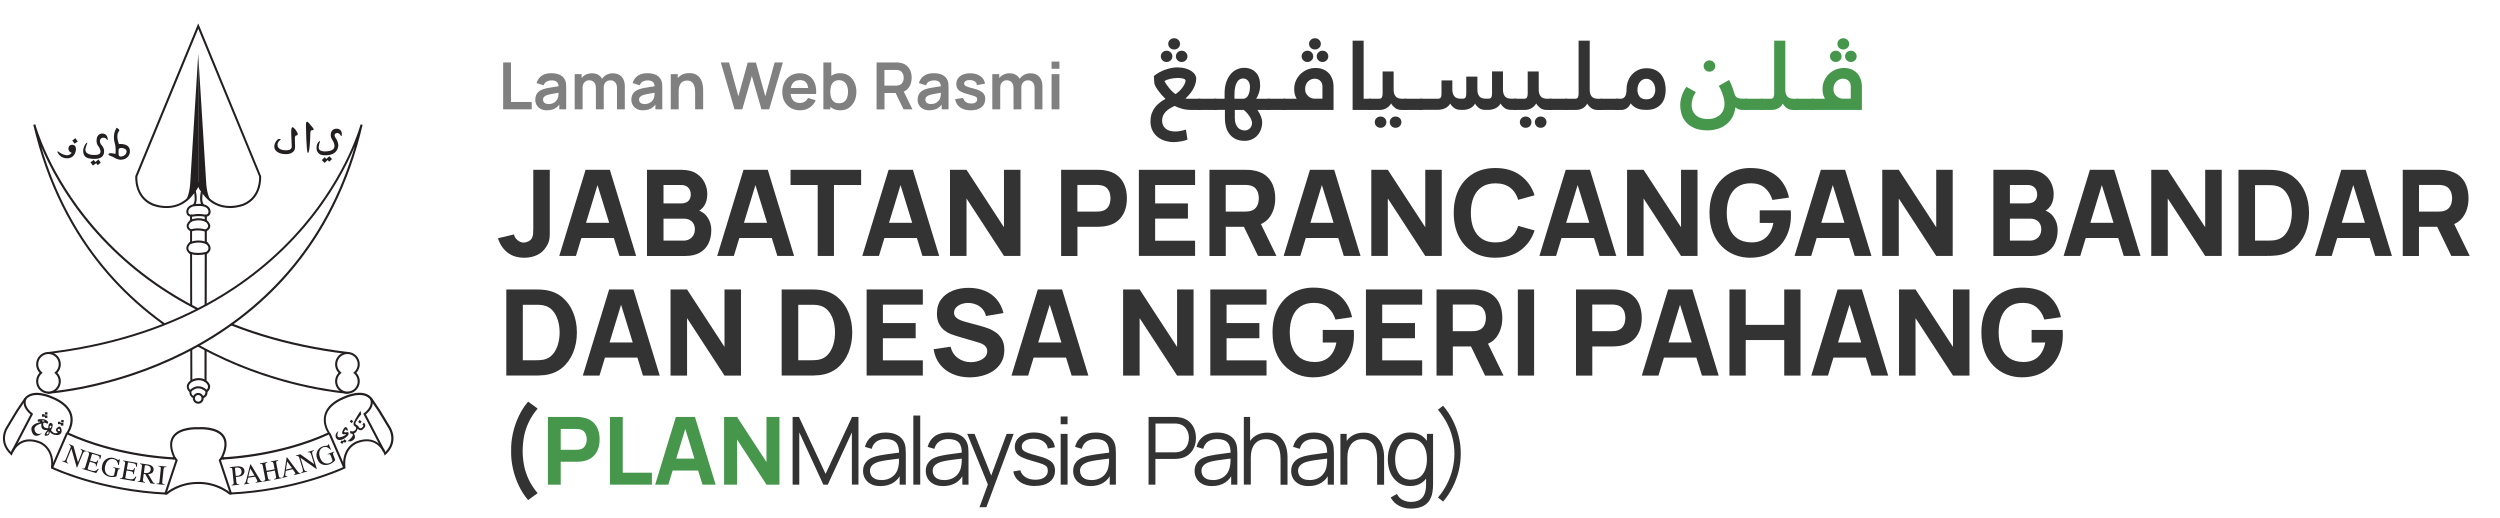 <?xml version="1.0" encoding="UTF-8"?><svg id="a" xmlns="http://www.w3.org/2000/svg" width="555" height="115" viewBox="0 0 555 115"><path d="M300.28,9.03h2.45v12.89h1.46c.23,0,.39.06.47.17.09.12.13.25.13.41v1.31c0,.11-.05.24-.15.39-.1.14-.25.21-.45.21h-3.91v-15.38Z" style="fill:#333;"/><path d="M304.09,24.41c-.24,0-.4-.06-.47-.17-.07-.11-.11-.24-.11-.39v-1.27c0-.16.05-.31.14-.45.09-.14.24-.21.44-.21h2.06c.31,0,.53-.1.63-.3.11-.2.16-.47.16-.82v-4.94h2.45v4.08c0,.57.14,1.05.41,1.42.27.37.77.56,1.48.56h.75c.24,0,.4.06.47.17.07.12.11.25.11.41v1.31c0,.11-.05.24-.14.39-.09.14-.24.21-.44.21h-.82c-.63,0-1.14-.15-1.51-.45-.38-.3-.67-.63-.87-.99-.24.42-.58.76-1.02,1.03-.44.27-.96.41-1.56.41h-2.17ZM305.2,27.11c0-.35.12-.64.37-.88.24-.24.55-.36.92-.36s.68.12.92.36c.24.24.36.53.36.88s-.12.66-.36.9c-.24.24-.55.36-.92.36s-.68-.12-.92-.36c-.24-.24-.37-.54-.37-.9ZM308.53,27.11c0-.35.12-.64.37-.88.24-.24.55-.36.92-.36s.68.12.92.36c.24.24.37.53.37.88s-.12.66-.37.9-.55.36-.92.36-.68-.12-.92-.36-.37-.54-.37-.9Z" style="fill:#333;"/><path d="M311.93,24.41c-.23,0-.39-.06-.47-.17-.09-.11-.13-.24-.13-.39v-1.27c0-.16.05-.31.15-.45.1-.14.25-.21.45-.21h3.57c.23,0,.39.06.47.17.09.12.13.25.13.41v1.31c0,.11-.05.24-.14.39-.09.14-.24.21-.44.21h-3.59Z" style="fill:#333;"/><path d="M315.41,24.41c-.23,0-.39-.06-.47-.17-.09-.11-.13-.24-.13-.39v-1.27c0-.16.05-.31.15-.45.1-.14.25-.21.45-.21h3.76c.33,0,.55-.09.67-.26s.17-.44.17-.8v-3.01h2.41v2.08c0,.54.14,1.01.41,1.4.27.39.77.58,1.5.58h.39c.33,0,.54-.1.64-.3.1-.2.15-.47.15-.82v-3.78h2.47v2.92c0,.57.14,1.05.41,1.42.27.37.77.56,1.48.56h.52c.34,0,.57-.1.68-.3.11-.2.16-.47.16-.82v-4.94h2.43v4.08c0,.57.13,1.05.4,1.42.26.37.76.56,1.47.56h.88c.23,0,.39.06.47.17.09.12.13.25.13.41v1.31c0,.11-.05.24-.14.39-.09.14-.24.21-.44.21h-.9c-.64,0-1.16-.14-1.54-.43s-.67-.62-.87-.99c-.24.46-.61.81-1.1,1.05s-1.03.37-1.63.37h-.58c-.64,0-1.15-.14-1.51-.43-.36-.29-.64-.61-.83-.97-.27.47-.64.82-1.12,1.05-.47.23-.97.34-1.5.34h-.56c-.62,0-1.11-.14-1.49-.43s-.66-.61-.85-.97c-.27.47-.66.82-1.15,1.05-.49.23-1.04.34-1.64.34h-3.74Z" style="fill:#333;"/><path d="M336.3,24.41c-.24,0-.4-.06-.47-.17-.07-.11-.11-.24-.11-.39v-1.27c0-.16.05-.31.14-.45.09-.14.24-.21.44-.21h2.06c.31,0,.53-.1.63-.3.11-.2.16-.47.16-.82v-4.94h2.45v4.08c0,.57.14,1.05.41,1.42.27.37.77.56,1.48.56h.75c.24,0,.4.06.47.17.07.12.11.25.11.41v1.31c0,.11-.05.24-.14.39-.09.14-.24.21-.44.21h-.82c-.63,0-1.14-.15-1.51-.45-.38-.3-.67-.63-.87-.99-.24.42-.58.76-1.02,1.03-.44.27-.96.41-1.56.41h-2.17ZM337.41,27.11c0-.35.12-.64.37-.88.24-.24.55-.36.92-.36s.68.12.92.36c.24.24.36.53.36.88s-.12.66-.36.9c-.24.24-.55.36-.92.36s-.68-.12-.92-.36c-.24-.24-.37-.54-.37-.9ZM340.74,27.11c0-.35.12-.64.37-.88.24-.24.55-.36.92-.36s.68.12.92.36c.24.24.37.53.37.88s-.12.66-.37.9-.55.36-.92.36-.68-.12-.92-.36-.37-.54-.37-.9Z" style="fill:#333;"/><path d="M344.14,24.41c-.23,0-.39-.06-.47-.17-.09-.11-.13-.24-.13-.39v-1.27c0-.16.05-.31.15-.45.1-.14.25-.21.45-.21h3.57c.23,0,.39.06.47.17.09.12.13.25.13.41v1.31c0,.11-.05.24-.14.39-.09.14-.24.21-.44.21h-3.59Z" style="fill:#333;"/><path d="M347.6,24.41c-.24,0-.4-.06-.47-.17-.07-.11-.11-.24-.11-.39v-1.27c0-.16.05-.31.14-.45.09-.14.24-.21.44-.21h2.06c.31,0,.53-.1.63-.3.11-.2.16-.47.16-.82v-11.77h2.47v10.92c0,.57.13,1.05.4,1.42.27.37.76.56,1.49.56h.75c.24,0,.4.06.47.17.07.12.11.25.11.41v1.31c0,.11-.05.24-.14.39-.09.14-.24.21-.44.21h-.84c-.62,0-1.11-.15-1.49-.44-.38-.29-.67-.62-.87-.98-.24.47-.59.83-1.03,1.06-.44.24-.97.35-1.57.35h-2.17Z" style="fill:#333;"/><path d="M355.46,24.41c-.23,0-.39-.06-.47-.17-.09-.11-.13-.24-.13-.39v-1.27c0-.16.05-.31.15-.45.1-.14.25-.21.45-.21h3.57c.23,0,.39.06.47.17.09.12.13.25.13.41v1.31c0,.11-.05.24-.14.39-.09.14-.24.21-.44.21h-3.59Z" style="fill:#333;"/><path d="M358.92,24.41c-.21,0-.36-.06-.45-.17-.09-.11-.13-.24-.13-.39v-1.27c0-.16.05-.31.14-.45.09-.14.24-.21.44-.21h.84c.89,0,1.33-.67,1.33-2.01,0-.69.11-1.32.33-1.91.22-.59.53-1.09.93-1.51.4-.42.87-.75,1.41-.99.54-.24,1.13-.35,1.77-.35.72,0,1.34.12,1.88.36.54.24.98.58,1.33,1.01.35.43.61.94.78,1.54.17.6.26,1.26.26,1.97,0,.56-.07,1.1-.23,1.63s-.4,1-.74,1.4c-.34.41-.78.73-1.32.98-.54.24-1.19.36-1.97.36-.31,0-.63-.02-.95-.05s-.63-.11-.93-.21c-.31-.11-.6-.26-.88-.45-.28-.19-.53-.44-.76-.74-.21.5-.51.87-.89,1.11s-.78.35-1.21.35h-.99ZM365.5,22.05c.67,0,1.17-.21,1.49-.62s.48-.92.48-1.5c0-.37-.06-.71-.17-1.01s-.26-.56-.44-.77c-.18-.21-.39-.38-.62-.49-.24-.11-.48-.17-.74-.17-.27,0-.53.06-.77.17-.24.12-.46.28-.63.49-.18.21-.32.47-.43.77-.11.3-.16.64-.16,1.01,0,.57.15,1.07.46,1.49.31.42.82.63,1.54.63Z" style="fill:#333;"/><path d="M386.85,24.41c-.37,0-.69-.06-.95-.17-.26-.11-.47-.25-.64-.41-.11.9-.37,1.68-.75,2.32-.39.64-.86,1.17-1.43,1.59-.57.42-1.2.72-1.89.91-.7.19-1.4.29-2.12.29-1.17,0-2.15-.17-2.92-.51-.77-.34-1.39-.77-1.86-1.31-.47-.54-.8-1.14-.99-1.81s-.29-1.32-.29-1.97c0-.69.12-1.4.37-2.13.25-.73.59-1.38,1.02-1.93l2.07,1.18c-.33.49-.57.97-.71,1.46-.14.49-.22.96-.22,1.42,0,.34.06.7.17,1.06.11.37.31.7.59,1,.28.3.65.55,1.11.74.46.19,1.05.29,1.77.29.6,0,1.13-.09,1.59-.28.46-.19.84-.43,1.15-.73.31-.3.54-.65.69-1.05s.23-.82.23-1.25c0-.6-.12-1.28-.35-2.02-.24-.74-.55-1.43-.93-2.04l2.3-1.31c.29.56.53,1.1.72,1.61.19.52.34.96.44,1.33.13.46.32.77.57.95.25.17.68.26,1.28.26h.8c.23,0,.39.06.47.17.09.12.13.25.13.41v1.31c0,.11-.05.24-.15.39-.1.14-.25.21-.45.21h-.8ZM378.21,14.66c0-.34.12-.64.37-.88s.55-.37.91-.37.68.12.93.37.37.54.37.88-.12.64-.37.88-.56.37-.93.37-.66-.12-.91-.37-.37-.54-.37-.88Z" style="fill:#46964c;"/><path d="M387.56,24.41c-.23,0-.39-.06-.47-.17-.09-.11-.13-.24-.13-.39v-1.27c0-.16.05-.31.15-.45.1-.14.25-.21.45-.21h3.57c.23,0,.39.06.47.17.09.12.13.25.13.41v1.31c0,.11-.05.24-.14.39-.09.14-.24.21-.44.21h-3.59Z" style="fill:#46964c;"/><path d="M391.02,24.41c-.24,0-.4-.06-.47-.17-.07-.11-.11-.24-.11-.39v-1.27c0-.16.05-.31.14-.45.09-.14.24-.21.44-.21h2.06c.31,0,.53-.1.63-.3.11-.2.16-.47.16-.82v-11.77h2.47v10.92c0,.57.13,1.05.4,1.42.27.37.76.56,1.49.56h.75c.24,0,.4.06.47.17.07.12.11.25.11.41v1.31c0,.11-.05.24-.14.39-.09.14-.24.21-.44.21h-.84c-.62,0-1.11-.15-1.49-.44-.38-.29-.67-.62-.87-.98-.24.47-.59.83-1.03,1.06-.44.24-.97.35-1.57.35h-2.17Z" style="fill:#46964c;"/><path d="M398.88,24.41c-.23,0-.39-.06-.47-.17-.09-.11-.13-.24-.13-.39v-1.27c0-.16.05-.31.15-.45.1-.14.25-.21.45-.21h3.57c.23,0,.39.06.47.17.09.12.13.25.13.41v1.31c0,.11-.05.24-.14.39-.09.14-.24.21-.44.21h-3.59Z" style="fill:#46964c;"/><path d="M413.34,24.41h-11c-.21,0-.36-.06-.45-.17-.09-.11-.13-.24-.13-.39v-1.27c0-.16.05-.31.14-.45.09-.14.24-.21.44-.21h2.82c-.11-.16-.24-.42-.37-.78-.13-.37-.19-.83-.19-1.41s.11-1.16.34-1.72c.23-.56.55-1.05.97-1.48.42-.43.92-.78,1.5-1.04.59-.26,1.24-.4,1.96-.4.62,0,1.17.1,1.65.3s.9.48,1.25.85c.34.37.61.81.79,1.32.19.52.28,1.09.28,1.72v5.14ZM406.25,12.51c0-.34.12-.64.37-.88.24-.24.55-.37.92-.37s.68.12.92.37.37.54.37.88-.12.64-.37.88c-.24.24-.55.37-.92.37s-.68-.12-.92-.37c-.24-.24-.37-.54-.37-.88ZM410.87,21.92v-2.75c0-.2-.03-.4-.1-.6-.06-.2-.17-.38-.31-.55-.14-.16-.33-.3-.55-.4s-.48-.15-.78-.15c-.27,0-.53.05-.78.16-.25.11-.47.26-.67.45-.19.19-.35.43-.47.7-.12.27-.18.58-.18.92,0,.52.1.92.31,1.21s.43.52.68.68c.27.17.6.28.99.32h1.87ZM407.9,9.73c0-.35.13-.64.38-.88.25-.24.56-.36.93-.36s.67.12.92.36c.26.24.39.53.39.88s-.13.66-.39.9c-.26.24-.57.36-.92.36s-.68-.12-.93-.36c-.25-.24-.38-.54-.38-.9ZM409.6,12.51c0-.34.12-.64.37-.88.24-.24.55-.37.92-.37s.68.12.92.37c.24.24.36.54.36.88s-.12.64-.36.88c-.24.24-.55.37-.92.37s-.68-.12-.92-.37c-.24-.24-.37-.54-.37-.88Z" style="fill:#46964c;"/><path d="M255.42,26.86c0-.67.1-1.27.3-1.78.2-.52.46-.97.78-1.36.32-.39.68-.73,1.07-1.02.39-.29.78-.54,1.17-.75-.24-.23-.49-.49-.75-.77-.26-.29-.5-.58-.73-.88-.23-.3-.43-.6-.6-.89-.17-.29-.3-.57-.39-.83l-.11-1.7c.36-.3.76-.57,1.2-.82.44-.24.9-.44,1.35-.6.46-.16.91-.28,1.36-.37s.87-.13,1.26-.13c.67,0,1.27.07,1.79.22.52.14.97.33,1.33.57s.64.5.83.8.28.59.28.89c0,.24-.03.53-.1.85s-.18.67-.35,1.05c-.17.38-.42.78-.73,1.21-.32.43-.72.87-1.22,1.33.14.03.33.04.55.04h2.61c.2,0,.35.06.44.17.09.12.14.25.14.41v1.31c0,.11-.05.24-.14.39-.09.14-.24.21-.44.21h-1.76c-.86,0-1.62-.1-2.27-.3s-1.17-.4-1.54-.6c-.36.17-.71.36-1.04.56-.33.2-.63.43-.88.69-.26.26-.46.55-.61.87-.15.32-.23.7-.23,1.13,0,.73.25,1.32.74,1.76s1.24.67,2.23.67c.17,0,.37-.01.59-.04.22-.03.44-.06.66-.11.22-.04.42-.09.61-.14.19-.05.35-.1.46-.14l.34,2.23c-.12.06-.28.12-.51.18-.22.06-.48.13-.76.18-.29.06-.59.1-.91.14-.32.04-.63.05-.93.05-.62,0-1.23-.09-1.84-.27-.61-.18-1.16-.46-1.64-.84-.49-.38-.88-.86-1.18-1.45s-.45-1.3-.45-2.13ZM261.28,17.32c-.23,0-.48.02-.74.05s-.52.08-.77.14c-.25.06-.49.13-.71.21-.22.09-.41.18-.57.28.1.2.24.43.42.69.18.26.38.52.59.79.21.27.45.53.7.78.25.25.5.46.74.63.29-.17.57-.39.84-.64s.51-.53.72-.81c.21-.28.38-.56.5-.83.13-.27.19-.51.19-.71,0-.11-.05-.21-.16-.29-.11-.08-.25-.14-.44-.18-.19-.04-.39-.08-.62-.1-.23-.02-.46-.03-.69-.03Z" style="fill:#333;"/><path d="M266.23,24.41c-.23,0-.39-.06-.47-.17-.09-.11-.13-.24-.13-.39v-1.27c0-.16.05-.31.15-.45.1-.14.25-.21.45-.21h3.57c.23,0,.39.06.47.17.09.12.13.25.13.41v1.31c0,.11-.05.24-.14.39-.09.14-.24.21-.44.21h-3.59Z" style="fill:#333;"/><path d="M269.69,24.41c-.21,0-.37-.06-.45-.17-.09-.11-.13-.24-.13-.39v-1.27c0-.16.05-.31.14-.45s.24-.21.44-.21h2.17v-1.2c0-.92.12-1.73.35-2.43.24-.7.55-1.29.95-1.77.39-.48.85-.84,1.37-1.09.52-.24,1.08-.37,1.67-.37,1.08,0,1.93.34,2.58,1.01s.97,1.62.97,2.84c0,.62-.09,1.19-.27,1.72-.18.53-.38.96-.61,1.29h2.81c.23,0,.39.06.47.17.09.12.13.25.13.41v1.31c0,.11-.05.24-.14.39-.09.14-.25.21-.46.21h-2.53c.3.42.55.87.75,1.36.2.49.3.95.3,1.36,0,.59-.09,1.13-.28,1.63s-.45.94-.79,1.31c-.34.37-.76.67-1.24.88-.48.22-1.01.32-1.6.32-.79,0-1.46-.14-2.01-.42-.55-.28-1-.65-1.35-1.11-.35-.46-.61-.98-.76-1.56-.16-.58-.24-1.18-.24-1.79v-2h-2.23ZM274.05,21.92h1.95c.25,0,.46-.07.65-.22.19-.14.34-.33.46-.57.12-.24.22-.52.28-.84.06-.32.1-.66.1-1.02,0-.54-.14-.99-.42-1.33-.28-.34-.65-.52-1.11-.52-.2,0-.41.05-.63.14-.22.09-.42.27-.62.54-.19.27-.35.63-.48,1.11-.12.47-.18,1.08-.18,1.83v.88ZM274.13,24.41v1.78c0,.52.07.95.2,1.31.14.36.31.64.52.86.21.22.44.37.7.46s.51.14.76.14c.49,0,.89-.16,1.19-.49.3-.33.45-.71.45-1.14,0-.21-.05-.45-.15-.71-.1-.26-.23-.52-.4-.78s-.36-.52-.58-.77c-.22-.25-.46-.47-.7-.66h-1.99Z" style="fill:#333;"/><path d="M281.59,24.41c-.23,0-.39-.06-.47-.17-.09-.11-.13-.24-.13-.39v-1.27c0-.16.05-.31.15-.45.1-.14.25-.21.45-.21h3.57c.23,0,.39.06.47.17.09.12.13.25.13.41v1.31c0,.11-.05.24-.14.39-.09.14-.24.21-.44.21h-3.59Z" style="fill:#333;"/><path d="M296.05,24.41h-11c-.21,0-.36-.06-.45-.17-.09-.11-.13-.24-.13-.39v-1.27c0-.16.05-.31.14-.45.09-.14.24-.21.44-.21h2.82c-.11-.16-.24-.42-.37-.78-.13-.37-.19-.83-.19-1.41s.11-1.16.34-1.72c.23-.56.55-1.05.97-1.48.42-.43.92-.78,1.5-1.04.59-.26,1.24-.4,1.96-.4.62,0,1.17.1,1.65.3s.9.48,1.25.85c.34.37.61.81.79,1.32.19.52.28,1.09.28,1.72v5.14ZM288.96,12.51c0-.34.12-.64.37-.88.24-.24.55-.37.92-.37s.68.12.92.37.37.54.37.88-.12.64-.37.88c-.24.24-.55.37-.92.37s-.68-.12-.92-.37c-.24-.24-.37-.54-.37-.88ZM293.58,21.92v-2.75c0-.2-.03-.4-.1-.6-.06-.2-.17-.38-.31-.55-.14-.16-.33-.3-.55-.4s-.48-.15-.78-.15c-.27,0-.53.05-.78.16-.25.11-.47.26-.67.45-.19.19-.35.43-.47.7-.12.27-.18.58-.18.92,0,.52.1.92.31,1.21s.43.52.68.68c.27.17.6.28.99.32h1.87ZM290.61,9.73c0-.35.13-.64.38-.88.25-.24.56-.36.93-.36s.67.12.92.36c.26.24.39.53.39.88s-.13.66-.39.9c-.26.24-.57.36-.92.36s-.68-.12-.93-.36c-.25-.24-.38-.54-.38-.9ZM292.31,12.51c0-.34.12-.64.37-.88.24-.24.55-.37.92-.37s.68.12.92.37c.24.24.36.54.36.88s-.12.64-.36.88c-.24.24-.55.37-.92.37s-.68-.12-.92-.37c-.24-.24-.37-.54-.37-.88Z" style="fill:#333;"/><path d="M257.7,12.51c0-.34.12-.64.36-.88s.55-.37.92-.37.68.12.92.37.37.54.37.88-.12.64-.37.88-.55.37-.92.37-.68-.12-.92-.37-.36-.54-.36-.88Z" style="fill:#333;"/><path d="M259.35,9.73c0-.35.12-.64.38-.88.25-.24.56-.36.93-.36s.67.12.92.36c.26.24.39.53.39.88s-.13.66-.39.9c-.26.24-.57.36-.92.36s-.68-.12-.93-.36-.38-.54-.38-.9Z" style="fill:#333;"/><path d="M261.05,12.51c0-.34.12-.64.36-.88s.55-.37.92-.37.68.12.92.37.37.54.37.88-.12.64-.37.88-.55.37-.92.37-.68-.12-.92-.37-.36-.54-.36-.88Z" style="fill:#333;"/><path d="M111.7,24.27v-10.41h1.74v8.78h4.6v1.63h-6.34Z" style="fill:gray;"/><path d="M121.45,24.49c-.56,0-1.04-.11-1.43-.32-.39-.21-.69-.5-.89-.86-.2-.36-.3-.75-.3-1.18,0-.38.06-.71.19-1.02.12-.3.32-.56.58-.78s.6-.4,1.01-.54c.31-.1.68-.19,1.1-.27s.88-.16,1.37-.23,1.01-.15,1.55-.23l-.62.35c0-.54-.12-.94-.36-1.19-.25-.26-.66-.38-1.24-.38-.35,0-.69.08-1.02.25-.33.16-.56.45-.69.85l-1.59-.5c.19-.66.56-1.19,1.1-1.59.54-.4,1.27-.6,2.19-.6.69,0,1.31.11,1.83.34.53.23.92.6,1.18,1.11.14.27.22.56.25.84.03.29.04.6.04.94v4.79h-1.53v-1.69l.25.27c-.35.56-.76.98-1.23,1.24s-1.06.39-1.76.39ZM121.8,23.1c.4,0,.73-.07,1.01-.21.28-.14.5-.31.67-.51.17-.2.28-.39.34-.57.09-.22.14-.48.16-.76.01-.29.02-.52.02-.7l.53.16c-.53.08-.98.15-1.35.22s-.7.12-.97.18c-.27.06-.51.12-.72.18-.2.07-.37.16-.51.25-.14.1-.25.21-.32.33-.07.12-.11.27-.11.44,0,.19.05.36.14.51s.24.26.42.35c.19.09.42.13.69.13Z" style="fill:gray;"/><path d="M127.58,24.27v-7.81h1.54v2.42h.22v5.39h-1.76ZM132.29,24.27v-4.72c0-.54-.13-.97-.4-1.27s-.63-.46-1.08-.46-.8.15-1.07.46-.4.7-.4,1.19l-.78-.52c0-.51.13-.96.38-1.37s.59-.72,1.02-.96c.43-.23.9-.35,1.44-.35.58,0,1.07.12,1.46.37.39.25.69.59.88,1.01.19.43.29.91.29,1.44v5.18h-1.73ZM136.97,24.27v-4.74c0-.54-.13-.95-.4-1.25s-.62-.45-1.08-.45c-.28,0-.53.06-.75.19-.22.13-.4.32-.53.56-.13.25-.2.54-.2.89l-.77-.46c0-.54.12-1.02.37-1.43.25-.41.58-.73,1.01-.96.42-.23.9-.35,1.42-.35.86,0,1.52.26,1.98.78.46.52.69,1.2.69,2.04v5.18h-1.74Z" style="fill:gray;"/><path d="M142.78,24.49c-.56,0-1.04-.11-1.43-.32-.39-.21-.69-.5-.89-.86-.2-.36-.3-.75-.3-1.18,0-.38.06-.71.19-1.02.12-.3.32-.56.58-.78s.6-.4,1.01-.54c.31-.1.68-.19,1.1-.27s.88-.16,1.37-.23,1.01-.15,1.55-.23l-.62.35c0-.54-.12-.94-.36-1.19-.25-.26-.66-.38-1.24-.38-.35,0-.69.08-1.02.25-.33.16-.56.45-.69.85l-1.59-.5c.19-.66.56-1.19,1.1-1.59.54-.4,1.27-.6,2.19-.6.69,0,1.31.11,1.83.34.53.23.92.6,1.18,1.11.14.27.22.56.25.84.03.29.04.6.04.94v4.79h-1.53v-1.69l.25.27c-.35.56-.76.98-1.23,1.24s-1.06.39-1.76.39ZM143.12,23.1c.4,0,.73-.07,1.01-.21.28-.14.5-.31.67-.51.17-.2.28-.39.34-.57.09-.22.14-.48.16-.76.01-.29.02-.52.02-.7l.53.16c-.53.08-.98.15-1.35.22s-.7.12-.97.18c-.27.06-.51.12-.72.18-.2.07-.37.16-.51.25-.14.1-.25.21-.32.33-.07.12-.11.27-.11.44,0,.19.05.36.14.51s.24.26.42.35c.19.09.42.13.69.13Z" style="fill:gray;"/><path d="M148.91,24.27v-7.81h1.55v2.42h.21v5.39h-1.76ZM154.32,24.27v-3.76c0-.25-.02-.52-.05-.82s-.11-.59-.23-.86c-.12-.28-.31-.5-.55-.68-.24-.18-.57-.27-.99-.27-.22,0-.44.04-.66.11s-.41.2-.59.37c-.18.18-.32.42-.42.72s-.16.7-.16,1.17l-1.03-.44c0-.67.13-1.27.39-1.81.26-.54.64-.97,1.14-1.29.5-.32,1.12-.48,1.85-.48.58,0,1.06.1,1.43.29s.67.44.9.74.39.62.49.95.17.66.21.96.05.55.05.73v4.36h-1.76Z" style="fill:gray;"/><path d="M163.06,24.27l-3.04-10.41h1.83l2.07,7.52,2.07-7.5h1.83s2.08,7.5,2.08,7.5l2.07-7.52h1.83l-3.04,10.41h-1.72l-2.13-7.4-2.12,7.4h-1.72Z" style="fill:gray;"/><path d="M177.65,24.49c-.79,0-1.48-.17-2.08-.51s-1.06-.82-1.4-1.42c-.34-.61-.5-1.31-.5-2.1,0-.85.16-1.59.49-2.22.33-.63.78-1.12,1.37-1.46.58-.35,1.26-.52,2.02-.52.81,0,1.5.19,2.06.57s.99.91,1.26,1.6c.27.69.38,1.5.31,2.44h-1.73v-.64c0-.85-.15-1.47-.45-1.86s-.76-.59-1.39-.59c-.71,0-1.24.22-1.59.66-.35.44-.52,1.09-.52,1.93,0,.79.17,1.4.52,1.84.35.43.85.65,1.52.65.43,0,.8-.1,1.11-.29.31-.19.55-.47.72-.83l1.72.52c-.3.7-.76,1.25-1.38,1.64-.62.39-1.31.59-2.06.59ZM174.96,20.85v-1.32h5.37v1.32h-5.37Z" style="fill:gray;"/><path d="M182.79,24.27v-10.41h1.76v4.93h-.22v5.48h-1.54ZM186.55,24.49c-.76,0-1.4-.18-1.92-.54-.52-.36-.9-.85-1.16-1.48-.26-.62-.39-1.32-.39-2.1s.13-1.49.39-2.11c.26-.62.64-1.11,1.15-1.47.5-.36,1.13-.54,1.87-.54s1.38.18,1.92.54c.54.36.96.85,1.26,1.47.3.62.45,1.32.45,2.11s-.15,1.48-.44,2.1-.71,1.11-1.24,1.48c-.53.36-1.16.54-1.88.54ZM186.29,22.92c.45,0,.83-.11,1.12-.34s.51-.53.65-.92c.14-.39.21-.82.21-1.3s-.07-.9-.22-1.29c-.14-.39-.37-.7-.67-.93-.3-.23-.69-.34-1.16-.34-.44,0-.8.11-1.08.32-.28.21-.49.51-.62.9-.13.38-.2.83-.2,1.34s.07.95.2,1.34c.13.39.34.69.63.9.29.21.66.32,1.13.32Z" style="fill:gray;"/><path d="M194.6,24.27v-10.41h4.3c.1,0,.23,0,.39.01.16,0,.31.02.44.05.6.09,1.1.29,1.49.6.39.31.68.7.88,1.17.19.47.29.99.29,1.57,0,.85-.21,1.58-.64,2.19s-1.09.99-1.97,1.13l-.74.06h-2.68v3.64h-1.74ZM196.34,19.01h2.49c.1,0,.2,0,.33-.01s.23-.03.33-.06c.29-.07.52-.2.68-.38.17-.18.28-.39.35-.62.07-.23.1-.46.1-.68s-.04-.45-.1-.68c-.07-.23-.19-.44-.35-.62-.17-.18-.39-.31-.68-.38-.1-.03-.21-.05-.33-.05s-.23-.01-.33-.01h-2.49v3.51ZM200.58,24.27l-2.05-4.24,1.77-.39,2.26,4.63h-1.97Z" style="fill:gray;"/><path d="M206.33,24.49c-.56,0-1.04-.11-1.43-.32-.39-.21-.69-.5-.89-.86-.2-.36-.3-.75-.3-1.18,0-.38.06-.71.19-1.02.12-.3.32-.56.58-.78s.6-.4,1.01-.54c.31-.1.68-.19,1.1-.27s.88-.16,1.37-.23,1.01-.15,1.55-.23l-.62.35c0-.54-.12-.94-.36-1.19-.25-.26-.66-.38-1.24-.38-.35,0-.69.08-1.02.25-.33.16-.56.45-.69.85l-1.59-.5c.19-.66.56-1.19,1.1-1.59.54-.4,1.27-.6,2.19-.6.69,0,1.31.11,1.83.34.53.23.92.6,1.18,1.11.14.27.22.56.25.84.03.29.04.6.04.94v4.79h-1.53v-1.69l.25.27c-.35.56-.76.98-1.23,1.24s-1.06.39-1.76.39ZM206.68,23.1c.4,0,.73-.07,1.01-.21.28-.14.5-.31.67-.51.17-.2.28-.39.34-.57.09-.22.14-.48.16-.76.01-.29.02-.52.02-.7l.53.16c-.53.08-.98.15-1.35.22s-.7.12-.97.18c-.27.06-.51.12-.72.18-.2.07-.37.16-.51.25-.14.1-.25.21-.32.33-.07.12-.11.27-.11.44,0,.19.05.36.14.51s.24.26.42.35c.19.09.42.13.69.13Z" style="fill:gray;"/><path d="M215.49,24.49c-.96,0-1.75-.22-2.35-.65-.6-.43-.97-1.04-1.1-1.83l1.78-.27c.09.39.29.69.61.91.31.22.71.33,1.19.33.42,0,.74-.08.97-.25.23-.17.34-.39.34-.68,0-.18-.04-.32-.13-.43-.08-.11-.27-.21-.55-.31-.28-.1-.72-.23-1.31-.38-.66-.17-1.18-.36-1.56-.56-.39-.2-.66-.44-.83-.71-.17-.27-.25-.61-.25-1,0-.49.13-.91.38-1.27.26-.36.61-.64,1.07-.83s1-.29,1.62-.29,1.15.09,1.62.28.85.46,1.14.8c.29.35.47.75.54,1.22l-1.78.32c-.04-.33-.19-.6-.45-.79-.26-.19-.6-.3-1.03-.33-.41-.02-.74.04-.99.18-.25.15-.38.35-.38.62,0,.15.05.28.15.38.1.11.31.21.61.32.31.11.76.24,1.37.39.62.16,1.12.34,1.49.55.37.21.64.45.81.73.17.28.25.63.25,1.03,0,.79-.29,1.4-.86,1.85-.57.45-1.36.67-2.37.67Z" style="fill:gray;"/><path d="M220.29,24.27v-7.81h1.54v2.42h.22v5.39h-1.76ZM225,24.27v-4.72c0-.54-.13-.97-.4-1.27s-.63-.46-1.08-.46-.8.15-1.07.46-.4.7-.4,1.19l-.78-.52c0-.51.13-.96.38-1.37s.59-.72,1.02-.96c.43-.23.9-.35,1.44-.35.58,0,1.07.12,1.46.37.39.25.69.59.88,1.01.19.43.29.91.29,1.44v5.18h-1.73ZM229.68,24.27v-4.74c0-.54-.13-.95-.4-1.25s-.62-.45-1.08-.45c-.28,0-.53.06-.75.19-.22.13-.4.32-.53.56-.13.25-.2.54-.2.89l-.77-.46c0-.54.12-1.02.37-1.43.25-.41.58-.73,1.01-.96.42-.23.9-.35,1.42-.35.86,0,1.52.26,1.98.78.46.52.69,1.2.69,2.04v5.18h-1.74Z" style="fill:gray;"/><path d="M233.45,15.27v-1.6h1.74v1.6h-1.74ZM233.45,24.27v-7.81h1.74v7.81h-1.74Z" style="fill:gray;"/><path d="M116.41,57.22c-1.52,0-2.78-.39-3.76-1.17-.99-.78-1.69-1.83-2.1-3.16l3.56-.85c.08.49.34.91.77,1.27s.89.54,1.38.54c.34,0,.7-.09,1.08-.28.39-.19.66-.48.83-.89.11-.26.17-.57.19-.94.02-.37.03-.8.03-1.29v-12.75h3.66v12.75c0,.61,0,1.14,0,1.59,0,.45-.05.87-.13,1.27-.08.39-.25.8-.5,1.23-.54.94-1.24,1.62-2.11,2.04-.87.42-1.83.64-2.88.64Z" style="fill:#333;"/><path d="M124.16,56.82l5.84-19.12h5.39l5.84,19.12h-3.72l-5.21-16.86h.69l-5.13,16.86h-3.72ZM127.67,52.83v-3.37h10.09v3.37h-10.09Z" style="fill:#333;"/><path d="M143.63,56.82v-19.12h7.65c1.36,0,2.47.27,3.31.82.84.54,1.46,1.23,1.85,2.05.39.82.58,1.66.58,2.5,0,1.07-.24,1.96-.72,2.67-.48.71-1.14,1.18-1.98,1.42v-.66c1.19.25,2.09.8,2.69,1.66.6.86.9,1.82.9,2.88,0,1.14-.21,2.15-.63,3.01-.42.87-1.06,1.55-1.92,2.04-.86.49-1.94.74-3.24.74h-8.47ZM147.29,45.16h3.93c.41,0,.77-.07,1.09-.21.32-.14.57-.36.76-.66.19-.3.28-.68.28-1.15,0-.58-.18-1.08-.54-1.47-.36-.4-.89-.6-1.58-.6h-3.93v4.09ZM147.29,53.42h4.44c.49,0,.92-.1,1.3-.31.38-.21.68-.5.9-.88.22-.38.33-.82.33-1.33,0-.45-.09-.85-.28-1.21-.19-.35-.47-.64-.84-.84-.38-.21-.84-.31-1.4-.31h-4.44v4.89Z" style="fill:#333;"/><path d="M159.22,56.82l5.84-19.12h5.39l5.84,19.12h-3.72l-5.21-16.86h.69l-5.13,16.86h-3.72ZM162.72,52.83v-3.37h10.09v3.37h-10.09Z" style="fill:#333;"/><path d="M181.53,56.82v-15.75h-6.03v-3.37h15.67v3.37h-6.03v15.75h-3.61Z" style="fill:#333;"/><path d="M191.43,56.82l5.84-19.12h5.39l5.84,19.12h-3.72l-5.21-16.86h.69l-5.13,16.86h-3.72ZM194.94,52.83v-3.37h10.09v3.37h-10.09Z" style="fill:#333;"/><path d="M210.9,56.82v-19.12h3.67l8.31,12.75v-12.75h3.66v19.12h-3.66l-8.31-12.75v12.75h-3.67Z" style="fill:#333;"/><path d="M235.57,56.82v-19.12h8.07c.19,0,.44,0,.75.02.31.01.6.04.84.09,1.14.18,2.08.55,2.81,1.13.73.58,1.27,1.3,1.61,2.17.35.87.52,1.84.52,2.92s-.17,2.04-.52,2.91c-.35.87-.89,1.6-1.62,2.17-.73.58-1.66.95-2.79,1.13-.25.04-.53.06-.85.08-.32.02-.57.03-.74.03h-4.46v6.48h-3.61ZM239.18,46.97h4.3c.19,0,.39,0,.61-.03.22-.02.42-.05.61-.11.49-.13.86-.36,1.13-.67.27-.31.45-.66.55-1.05.1-.38.15-.75.15-1.1s-.05-.71-.15-1.1c-.1-.39-.29-.73-.55-1.05-.27-.31-.64-.54-1.13-.67-.19-.05-.39-.09-.61-.11s-.42-.03-.61-.03h-4.3v5.9Z" style="fill:#333;"/><path d="M252.83,56.82v-19.12h12.48v3.37h-8.87v4.09h7.28v3.37h-7.28v4.91h8.87v3.37h-12.48Z" style="fill:#333;"/><path d="M268.5,56.82v-19.12h8.07c.19,0,.44,0,.75.02.31.01.6.04.84.09,1.14.18,2.08.55,2.81,1.13.73.58,1.27,1.3,1.61,2.17.35.87.52,1.84.52,2.92,0,1.6-.4,2.97-1.19,4.11-.8,1.14-2.04,1.84-3.74,2.1l-1.59.11h-4.46v6.48h-3.61ZM272.11,46.97h4.3c.19,0,.39,0,.61-.03.22-.02.42-.05.61-.11.49-.13.86-.36,1.13-.67.27-.31.45-.66.55-1.05.1-.38.15-.75.15-1.1s-.05-.71-.15-1.1c-.1-.39-.29-.73-.55-1.05-.27-.31-.64-.54-1.13-.67-.19-.05-.39-.09-.61-.11s-.42-.03-.61-.03h-4.3v5.9ZM279.28,56.82l-3.77-7.78,3.72-.72,4.14,8.5h-4.09Z" style="fill:#333;"/><path d="M284.97,56.82l5.84-19.12h5.39l5.84,19.12h-3.72l-5.21-16.86h.69l-5.13,16.86h-3.72ZM288.47,52.83v-3.37h10.09v3.37h-10.09Z" style="fill:#333;"/><path d="M304.43,56.82v-19.12h3.67l8.31,12.75v-12.75h3.66v19.12h-3.66l-8.31-12.75v12.75h-3.67Z" style="fill:#333;"/><path d="M332,57.22c-1.91,0-3.56-.42-4.95-1.25-1.39-.83-2.45-2-3.2-3.49-.75-1.5-1.12-3.24-1.12-5.22s.37-3.72,1.12-5.22c.75-1.5,1.81-2.66,3.2-3.49,1.39-.83,3.03-1.25,4.95-1.25,2.2,0,4.04.54,5.53,1.63s2.54,2.56,3.15,4.42l-3.64,1.01c-.35-1.16-.95-2.06-1.79-2.7-.84-.64-1.93-.96-3.25-.96-1.21,0-2.22.27-3.03.81-.81.54-1.42,1.3-1.83,2.28-.41.98-.61,2.14-.61,3.47s.2,2.48.61,3.47c.41.98,1.02,1.74,1.83,2.28.81.54,1.82.81,3.03.81,1.33,0,2.41-.32,3.25-.97.84-.65,1.44-1.54,1.79-2.7l3.64,1.01c-.61,1.86-1.66,3.33-3.15,4.42s-3.34,1.63-5.53,1.63Z" style="fill:#333;"/><path d="M341.75,56.82l5.84-19.12h5.39l5.84,19.12h-3.72l-5.21-16.86h.69l-5.13,16.86h-3.72ZM345.25,52.83v-3.37h10.09v3.37h-10.09Z" style="fill:#333;"/><path d="M361.21,56.82v-19.12h3.67l8.31,12.75v-12.75h3.66v19.12h-3.66l-8.31-12.75v12.75h-3.67Z" style="fill:#333;"/><path d="M388.54,57.22c-1.2,0-2.35-.21-3.44-.64-1.09-.43-2.05-1.06-2.89-1.91-.84-.84-1.5-1.88-1.98-3.12-.48-1.24-.72-2.67-.72-4.29,0-2.12.4-3.92,1.21-5.4.81-1.48,1.9-2.61,3.27-3.39,1.37-.78,2.88-1.17,4.55-1.17,2.46,0,4.4.57,5.8,1.71,1.41,1.14,2.35,2.76,2.83,4.85l-3.69.53c-.35-1.12-.91-2.01-1.69-2.68-.78-.67-1.79-1.01-3.01-1.02-1.21-.02-2.22.24-3.03.78-.81.54-1.41,1.31-1.81,2.3-.4.99-.6,2.15-.6,3.48s.2,2.48.6,3.45c.4.97,1.01,1.73,1.81,2.27s1.81.82,3.03.84c.82.02,1.57-.12,2.24-.42.67-.3,1.23-.77,1.69-1.42.46-.65.79-1.47.98-2.48h-3.03v-2.79h6.88c.02.12.03.32.04.61s.01.46.01.5c0,1.83-.37,3.46-1.12,4.87-.74,1.42-1.79,2.52-3.15,3.33s-2.95,1.2-4.79,1.2Z" style="fill:#333;"/><path d="M398.39,56.82l5.84-19.12h5.39l5.84,19.12h-3.72l-5.21-16.86h.69l-5.13,16.86h-3.72ZM401.9,52.83v-3.37h10.09v3.37h-10.09Z" style="fill:#333;"/><path d="M417.86,56.82v-19.12h3.67l8.31,12.75v-12.75h3.66v19.12h-3.66l-8.31-12.75v12.75h-3.67Z" style="fill:#333;"/><path d="M442.53,56.82v-19.12h7.65c1.36,0,2.46.27,3.31.82.84.54,1.46,1.23,1.85,2.05.39.82.58,1.66.58,2.5,0,1.07-.24,1.96-.72,2.67-.48.71-1.14,1.18-1.99,1.42v-.66c1.2.25,2.09.8,2.69,1.66.6.86.9,1.82.9,2.88,0,1.14-.21,2.15-.63,3.01-.42.87-1.06,1.55-1.92,2.04-.86.49-1.94.74-3.24.74h-8.47ZM446.19,45.16h3.93c.41,0,.77-.07,1.09-.21.32-.14.57-.36.76-.66.19-.3.28-.68.28-1.15,0-.58-.18-1.08-.54-1.47s-.89-.6-1.58-.6h-3.93v4.09ZM446.19,53.42h4.44c.49,0,.92-.1,1.3-.31.38-.21.68-.5.9-.88.22-.38.33-.82.33-1.33,0-.45-.09-.85-.28-1.21s-.47-.64-.84-.84c-.38-.21-.84-.31-1.4-.31h-4.44v4.89Z" style="fill:#333;"/><path d="M458.12,56.82l5.84-19.12h5.39l5.84,19.12h-3.72l-5.21-16.86h.69l-5.13,16.86h-3.72ZM461.62,52.83v-3.37h10.09v3.37h-10.09Z" style="fill:#333;"/><path d="M477.58,56.82v-19.12h3.66l8.31,12.75v-12.75h3.67v19.12h-3.67l-8.31-12.75v12.75h-3.66Z" style="fill:#333;"/><path d="M496.94,56.82v-19.12h6.19c.15,0,.46,0,.93.01.47,0,.92.04,1.35.09,1.54.19,2.85.72,3.92,1.61,1.07.89,1.89,2.01,2.44,3.37s.84,2.85.84,4.47-.28,3.11-.84,4.48-1.37,2.49-2.44,3.37c-1.07.89-2.38,1.42-3.92,1.61-.43.05-.89.08-1.35.09-.47,0-.78.01-.93.01h-6.19ZM500.61,53.42h2.52c.24,0,.56,0,.97-.02.41-.01.78-.05,1.1-.11.83-.17,1.51-.56,2.04-1.17s.92-1.35,1.17-2.2c.25-.86.38-1.74.38-2.66s-.13-1.86-.39-2.72c-.26-.86-.66-1.58-1.19-2.18-.53-.59-1.2-.97-2-1.13-.33-.07-.7-.11-1.1-.12s-.73-.01-.97-.01h-2.52v12.32Z" style="fill:#333;"/><path d="M513.94,56.82l5.84-19.12h5.39l5.84,19.12h-3.72l-5.21-16.86h.69l-5.13,16.86h-3.72ZM517.45,52.83v-3.37h10.09v3.37h-10.09Z" style="fill:#333;"/><path d="M533.41,56.82v-19.12h8.07c.19,0,.44,0,.75.02s.59.04.84.09c1.14.18,2.08.55,2.81,1.13.73.58,1.27,1.3,1.61,2.17.35.87.52,1.84.52,2.92,0,1.6-.4,2.97-1.2,4.11-.8,1.14-2.04,1.84-3.75,2.1l-1.59.11h-4.46v6.48h-3.61ZM537.02,46.97h4.3c.19,0,.39,0,.61-.03.22-.02.42-.05.61-.11.49-.13.86-.36,1.13-.67.27-.31.45-.66.55-1.05.1-.38.15-.75.15-1.1s-.05-.71-.15-1.1c-.1-.39-.29-.73-.55-1.05-.27-.31-.64-.54-1.13-.67-.19-.05-.39-.09-.61-.11-.22-.02-.42-.03-.61-.03h-4.3v5.9ZM544.19,56.82l-3.77-7.78,3.72-.72,4.14,8.5h-4.09Z" style="fill:#333;"/><path d="M112.4,83.38v-19.12h6.19c.15,0,.46,0,.93.01.47,0,.92.04,1.35.09,1.54.19,2.85.72,3.92,1.61,1.07.89,1.89,2.01,2.44,3.37.56,1.36.84,2.85.84,4.47s-.28,3.11-.84,4.48c-.56,1.36-1.37,2.49-2.44,3.37-1.07.89-2.38,1.42-3.92,1.61-.43.05-.89.08-1.35.09s-.78.01-.93.01h-6.19ZM116.06,79.98h2.52c.24,0,.56,0,.97-.02.41-.01.77-.05,1.1-.11.83-.17,1.51-.56,2.04-1.17.53-.61.92-1.35,1.17-2.2.25-.86.38-1.74.38-2.66s-.13-1.86-.39-2.72c-.26-.86-.66-1.58-1.19-2.18-.53-.59-1.2-.97-2-1.13-.33-.07-.69-.11-1.1-.12s-.73-.01-.97-.01h-2.52v12.32Z" style="fill:#333;"/><path d="M129.39,83.38l5.84-19.12h5.39l5.84,19.12h-3.72l-5.21-16.86h.69l-5.13,16.86h-3.72ZM132.9,79.39v-3.37h10.09v3.37h-10.09Z" style="fill:#333;"/><path d="M148.86,83.38v-19.12h3.67l8.31,12.75v-12.75h3.66v19.12h-3.66l-8.31-12.75v12.75h-3.67Z" style="fill:#333;"/><path d="M173.53,83.38v-19.12h6.19c.15,0,.46,0,.93.01.47,0,.92.04,1.35.09,1.54.19,2.85.72,3.92,1.61,1.07.89,1.89,2.01,2.44,3.37.56,1.36.84,2.85.84,4.47s-.28,3.11-.84,4.48c-.56,1.36-1.37,2.49-2.44,3.37-1.07.89-2.38,1.42-3.92,1.61-.43.05-.89.08-1.35.09s-.78.01-.93.01h-6.19ZM177.2,79.98h2.52c.24,0,.56,0,.97-.02.41-.01.77-.05,1.1-.11.83-.17,1.51-.56,2.04-1.17.53-.61.92-1.35,1.17-2.2.25-.86.38-1.74.38-2.66s-.13-1.86-.39-2.72c-.26-.86-.66-1.58-1.19-2.18-.53-.59-1.2-.97-2-1.13-.33-.07-.69-.11-1.1-.12s-.73-.01-.97-.01h-2.52v12.32Z" style="fill:#333;"/><path d="M192.39,83.38v-19.12h12.48v3.37h-8.87v4.09h7.28v3.37h-7.28v4.91h8.87v3.37h-12.48Z" style="fill:#333;"/><path d="M215.28,83.77c-1.42,0-2.69-.25-3.83-.75-1.14-.5-2.07-1.22-2.8-2.15-.73-.93-1.19-2.05-1.39-3.34l3.77-.56c.27,1.1.81,1.94,1.65,2.54.83.59,1.78.89,2.84.89.59,0,1.17-.09,1.73-.28.56-.19,1.02-.46,1.37-.82.36-.36.54-.81.54-1.34,0-.19-.03-.38-.09-.56-.06-.18-.15-.35-.29-.51s-.32-.31-.56-.45c-.24-.14-.55-.27-.92-.38l-4.97-1.46c-.37-.11-.8-.26-1.29-.45-.49-.19-.97-.47-1.43-.84-.46-.36-.84-.84-1.15-1.44-.31-.6-.46-1.35-.46-2.26,0-1.28.32-2.35.97-3.2.65-.85,1.51-1.48,2.59-1.9,1.08-.42,2.27-.62,3.58-.61,1.32.02,2.5.24,3.53.68,1.04.43,1.9,1.06,2.6,1.89.7.83,1.2,1.84,1.51,3.03l-3.9.66c-.14-.62-.4-1.14-.78-1.57-.38-.42-.83-.75-1.36-.97-.53-.22-1.08-.34-1.65-.36-.57-.02-1.1.06-1.6.23-.5.17-.91.42-1.22.75-.31.33-.47.72-.47,1.17,0,.42.13.75.39,1.02.26.26.58.47.97.63.39.16.79.29,1.19.4l3.32.9c.5.13,1.04.31,1.65.52s1.18.52,1.73.9,1.01.89,1.37,1.52.54,1.43.54,2.39c0,1.03-.21,1.92-.64,2.69-.43.77-1.01,1.4-1.73,1.9-.73.5-1.55.87-2.46,1.12-.92.25-1.86.37-2.83.37Z" style="fill:#333;"/><path d="M224.55,83.38l5.84-19.12h5.39l5.84,19.12h-3.72l-5.21-16.86h.69l-5.13,16.86h-3.72ZM228.05,79.39v-3.37h10.09v3.37h-10.09Z" style="fill:#333;"/><path d="M249.33,83.38v-19.12h3.67l8.31,12.75v-12.75h3.66v19.12h-3.66l-8.31-12.75v12.75h-3.67Z" style="fill:#333;"/><path d="M268.69,83.38v-19.12h12.48v3.37h-8.87v4.09h7.28v3.37h-7.28v4.91h8.87v3.37h-12.48Z" style="fill:#333;"/><path d="M291.53,83.77c-1.2,0-2.35-.21-3.44-.64-1.09-.43-2.05-1.06-2.89-1.91-.84-.84-1.5-1.88-1.98-3.12-.48-1.24-.72-2.67-.72-4.29,0-2.12.4-3.92,1.21-5.4.81-1.48,1.9-2.61,3.27-3.39,1.37-.78,2.88-1.17,4.55-1.17,2.46,0,4.4.57,5.8,1.71,1.41,1.14,2.35,2.76,2.83,4.85l-3.69.53c-.35-1.12-.91-2.01-1.69-2.68-.78-.67-1.79-1.01-3.01-1.02-1.21-.02-2.22.24-3.03.78-.81.54-1.41,1.31-1.81,2.3-.4.99-.6,2.15-.6,3.48s.2,2.48.6,3.45c.4.97,1.01,1.73,1.81,2.27s1.81.82,3.03.84c.82.02,1.57-.12,2.24-.42.67-.3,1.23-.77,1.69-1.42.46-.65.79-1.47.98-2.48h-3.03v-2.79h6.88c.02.12.03.32.04.61s.01.46.01.5c0,1.83-.37,3.46-1.12,4.87-.74,1.42-1.79,2.52-3.15,3.33s-2.95,1.2-4.79,1.2Z" style="fill:#333;"/><path d="M303.24,83.38v-19.12h12.48v3.37h-8.87v4.09h7.28v3.37h-7.28v4.91h8.87v3.37h-12.48Z" style="fill:#333;"/><path d="M318.91,83.38v-19.12h8.07c.19,0,.44,0,.75.02.31.01.6.04.84.09,1.14.18,2.08.55,2.81,1.13.73.58,1.27,1.3,1.61,2.17.35.87.52,1.84.52,2.92,0,1.6-.4,2.97-1.19,4.11-.8,1.14-2.04,1.84-3.74,2.1l-1.59.11h-4.46v6.48h-3.61ZM322.52,73.52h4.3c.19,0,.39,0,.61-.03.22-.02.42-.05.61-.11.49-.13.86-.36,1.13-.67.27-.31.45-.66.55-1.05.1-.38.15-.75.15-1.1s-.05-.71-.15-1.1c-.1-.39-.29-.73-.55-1.05-.27-.31-.64-.54-1.13-.67-.19-.05-.39-.09-.61-.11s-.42-.03-.61-.03h-4.3v5.9ZM329.69,83.38l-3.77-7.78,3.72-.72,4.14,8.5h-4.09Z" style="fill:#333;"/><path d="M336.96,83.38v-19.12h3.61v19.12h-3.61Z" style="fill:#333;"/><path d="M349.87,83.38v-19.12h8.07c.19,0,.44,0,.75.02.31.01.6.04.84.09,1.14.18,2.08.55,2.81,1.13.73.58,1.27,1.3,1.61,2.17.35.87.52,1.84.52,2.92s-.17,2.04-.52,2.91c-.35.87-.89,1.6-1.62,2.17-.73.58-1.66.95-2.79,1.13-.25.04-.53.06-.85.08-.32.02-.57.03-.74.03h-4.46v6.48h-3.61ZM353.48,73.52h4.3c.19,0,.39,0,.61-.03.22-.02.42-.05.61-.11.49-.13.86-.36,1.13-.67.27-.31.45-.66.55-1.05.1-.38.15-.75.15-1.1s-.05-.71-.15-1.1c-.1-.39-.29-.73-.55-1.05-.27-.31-.64-.54-1.13-.67-.19-.05-.39-.09-.61-.11s-.42-.03-.61-.03h-4.3v5.9Z" style="fill:#333;"/><path d="M364.48,83.38l5.84-19.12h5.39l5.84,19.12h-3.72l-5.21-16.86h.69l-5.13,16.86h-3.72ZM367.98,79.39v-3.37h10.09v3.37h-10.09Z" style="fill:#333;"/><path d="M383.94,83.38v-19.12h3.61v7.86h8.55v-7.86h3.61v19.12h-3.61v-7.89h-8.55v7.89h-3.61Z" style="fill:#333;"/><path d="M402.11,83.38l5.84-19.12h5.39l5.84,19.12h-3.72l-5.21-16.86h.69l-5.13,16.86h-3.72ZM405.61,79.39v-3.37h10.09v3.37h-10.09Z" style="fill:#333;"/><path d="M421.58,83.38v-19.12h3.67l8.31,12.75v-12.75h3.66v19.12h-3.66l-8.31-12.75v12.75h-3.67Z" style="fill:#333;"/><path d="M448.9,83.77c-1.2,0-2.35-.21-3.44-.64s-2.05-1.06-2.89-1.91c-.84-.84-1.5-1.88-1.98-3.12-.48-1.24-.72-2.67-.72-4.29,0-2.12.4-3.92,1.21-5.4.81-1.48,1.9-2.61,3.27-3.39,1.37-.78,2.88-1.17,4.55-1.17,2.46,0,4.4.57,5.8,1.71,1.41,1.14,2.35,2.76,2.83,4.85l-3.69.53c-.34-1.12-.91-2.01-1.69-2.68-.78-.67-1.79-1.01-3.01-1.02-1.21-.02-2.22.24-3.03.78-.81.54-1.41,1.31-1.81,2.3-.4.99-.6,2.15-.6,3.48s.2,2.48.6,3.45c.4.97,1.01,1.73,1.81,2.27.8.54,1.81.82,3.03.84.82.02,1.57-.12,2.24-.42.67-.3,1.23-.77,1.69-1.42.46-.65.79-1.47.98-2.48h-3.03v-2.79h6.88c.02.12.03.32.04.61,0,.29.01.46.01.5,0,1.83-.37,3.46-1.12,4.87-.74,1.42-1.79,2.52-3.15,3.33-1.35.8-2.95,1.2-4.79,1.2Z" style="fill:#333;"/><path d="M117.24,111.02c-.81-.95-1.5-2.02-2.07-3.22-.57-1.2-1.01-2.46-1.3-3.78-.3-1.32-.43-2.63-.4-3.93-.03-1.3.11-2.61.4-3.93s.73-2.58,1.3-3.78c.57-1.2,1.26-2.27,2.07-3.22l2.11,1.54c-.85,1.02-1.51,2.04-1.99,3.06-.48,1.02-.82,2.05-1.02,3.1s-.3,2.12-.31,3.23c0,1.11.11,2.18.31,3.23s.54,2.08,1.02,3.1,1.14,2.04,1.99,3.06l-2.11,1.54Z" style="fill:#333;"/><path d="M121.64,107.59v-15.03h6.34c.15,0,.34,0,.59.02.25.01.47.03.66.07.9.14,1.63.43,2.21.89.57.45,1,1.02,1.27,1.71.27.69.41,1.45.41,2.29s-.14,1.6-.41,2.29c-.27.69-.7,1.25-1.27,1.71-.57.45-1.31.75-2.2.89-.19.03-.42.05-.67.06-.25.01-.45.02-.58.02h-3.51v5.09h-2.84ZM124.48,99.85h3.38c.15,0,.31,0,.48-.02.17-.01.33-.04.48-.08.38-.1.68-.28.89-.53.21-.25.35-.52.43-.82.08-.3.12-.59.12-.86s-.04-.56-.12-.86-.22-.58-.43-.82c-.21-.25-.5-.42-.89-.53-.15-.04-.31-.07-.48-.08-.17-.01-.33-.02-.48-.02h-3.38v4.63Z" style="fill:#46964c;"/><path d="M135.41,107.59v-15.03h2.84v12.38h6.47v2.65h-9.31Z" style="fill:#46964c;"/><path d="M145.45,107.59l4.59-15.03h4.24l4.59,15.03h-2.92l-4.09-13.25h.54l-4.03,13.25h-2.92ZM148.21,104.46v-2.65h7.93v2.65h-7.93Z" style="fill:#46964c;"/><path d="M160.75,107.59v-15.03h2.88l6.53,10.02v-10.02h2.88v15.03h-2.88l-6.53-10.02v10.02h-2.88Z" style="fill:#46964c;"/><path d="M175.96,107.59v-15.03h1.41l5.91,12.64,5.87-12.64h1.43v15.02h-1.46v-11.59l-5.35,11.6h-.99l-5.34-11.6v11.6h-1.47Z" style="fill:#333;"/><path d="M195.45,107.91c-.85,0-1.56-.15-2.13-.46s-1-.71-1.29-1.22c-.29-.51-.43-1.06-.43-1.66s.12-1.14.37-1.57.58-.79,1.01-1.07c.43-.28.92-.49,1.49-.64.57-.14,1.2-.26,1.89-.37.69-.11,1.37-.2,2.03-.28.66-.08,1.25-.16,1.75-.23l-.54.33c.02-1.11-.19-1.94-.65-2.47s-1.24-.8-2.36-.8c-.77,0-1.42.17-1.96.52-.53.35-.91.9-1.12,1.65l-1.49-.44c.26-1.01.78-1.79,1.55-2.35.78-.56,1.79-.83,3.04-.83,1.03,0,1.9.19,2.62.58.72.39,1.23.94,1.53,1.67.14.33.23.69.27,1.1.04.4.06.81.06,1.23v7h-1.37v-2.83l.4.17c-.38.97-.98,1.7-1.78,2.21-.81.51-1.77.76-2.9.76ZM195.63,106.58c.72,0,1.34-.13,1.88-.39.54-.26.97-.61,1.29-1.06.33-.45.54-.95.64-1.52.08-.36.13-.76.14-1.19,0-.43.01-.76.01-.98l.58.3c-.52.07-1.09.14-1.7.21-.61.07-1.21.15-1.79.24s-1.12.2-1.59.32c-.32.09-.63.22-.93.38-.3.16-.54.38-.74.65-.19.27-.29.61-.29,1.01,0,.33.08.64.25.95.16.31.43.56.79.76.37.2.85.3,1.46.3Z" style="fill:#333;"/><path d="M202.76,107.59v-15.34h1.53v15.34h-1.53Z" style="fill:#333;"/><path d="M209.37,107.91c-.85,0-1.56-.15-2.13-.46s-1-.71-1.29-1.22c-.29-.51-.43-1.06-.43-1.66s.12-1.14.37-1.57.58-.79,1.01-1.07c.43-.28.92-.49,1.49-.64.57-.14,1.2-.26,1.89-.37.69-.11,1.37-.2,2.03-.28.66-.08,1.25-.16,1.75-.23l-.54.33c.02-1.11-.19-1.94-.65-2.47s-1.24-.8-2.36-.8c-.77,0-1.42.17-1.96.52-.53.35-.91.9-1.12,1.65l-1.49-.44c.26-1.01.78-1.79,1.55-2.35.78-.56,1.79-.83,3.04-.83,1.03,0,1.9.19,2.62.58.72.39,1.23.94,1.53,1.67.14.33.23.69.27,1.1.04.4.06.81.06,1.23v7h-1.37v-2.83l.4.17c-.38.97-.98,1.7-1.78,2.21-.81.51-1.77.76-2.9.76ZM209.55,106.58c.72,0,1.34-.13,1.88-.39.54-.26.97-.61,1.29-1.06.33-.45.54-.95.64-1.52.08-.36.13-.76.14-1.19,0-.43.01-.76.01-.98l.58.3c-.52.07-1.09.14-1.7.21-.61.07-1.21.15-1.79.24s-1.12.2-1.59.32c-.32.09-.63.22-.93.38-.3.16-.54.38-.74.65-.19.27-.29.61-.29,1.01,0,.33.08.64.25.95.16.31.43.56.79.76.37.2.85.3,1.46.3Z" style="fill:#333;"/><path d="M217.45,112.6l2.18-5.92.03,1.75-4.94-12.11h1.63l4.05,10.13h-.67l3.74-10.13h1.56l-6.05,16.28h-1.53Z" style="fill:#333;"/><path d="M229.78,107.9c-1.32,0-2.41-.29-3.26-.86-.85-.57-1.38-1.36-1.57-2.38l1.56-.26c.17.64.55,1.15,1.14,1.53.59.38,1.33.57,2.21.57s1.53-.18,2.02-.54c.49-.36.74-.85.74-1.47,0-.35-.08-.63-.23-.85-.16-.22-.48-.42-.96-.61-.48-.19-1.2-.41-2.15-.67-1.02-.28-1.82-.56-2.4-.83-.58-.28-.99-.6-1.23-.96-.24-.37-.37-.81-.37-1.34,0-.64.18-1.2.54-1.69.36-.48.86-.86,1.5-1.13.64-.27,1.38-.4,2.23-.4s1.61.14,2.28.41c.67.27,1.21.66,1.62,1.15.41.49.65,1.07.73,1.72l-1.56.28c-.1-.66-.43-1.18-.99-1.57-.55-.39-1.25-.59-2.1-.6-.8-.02-1.45.13-1.95.45-.5.32-.75.75-.75,1.29,0,.3.09.55.27.77.18.21.51.41.99.6.48.19,1.16.39,2.04.62,1.04.26,1.85.54,2.44.83.59.29,1.01.64,1.26,1.03s.38.89.38,1.47c0,1.06-.4,1.9-1.18,2.51-.79.61-1.88.91-3.26.91Z" style="fill:#333;"/><path d="M235.47,94.18v-1.72h1.53v1.72h-1.53ZM235.47,107.59v-11.27h1.53v11.27h-1.53Z" style="fill:#333;"/><path d="M242.09,107.91c-.85,0-1.56-.15-2.13-.46s-1-.71-1.29-1.22c-.29-.51-.43-1.06-.43-1.66s.12-1.14.37-1.57.58-.79,1.01-1.07c.43-.28.92-.49,1.49-.64.57-.14,1.2-.26,1.89-.37.69-.11,1.37-.2,2.03-.28.66-.08,1.25-.16,1.75-.23l-.54.33c.02-1.11-.19-1.94-.65-2.47s-1.24-.8-2.36-.8c-.77,0-1.42.17-1.96.52-.53.35-.91.9-1.12,1.65l-1.49-.44c.26-1.01.78-1.79,1.55-2.35.78-.56,1.79-.83,3.04-.83,1.03,0,1.9.19,2.62.58.72.39,1.23.94,1.53,1.67.14.33.23.69.27,1.1.04.4.06.81.06,1.23v7h-1.37v-2.83l.4.17c-.38.97-.98,1.7-1.78,2.21-.81.51-1.77.76-2.9.76ZM242.26,106.58c.72,0,1.34-.13,1.88-.39.54-.26.97-.61,1.29-1.06.33-.45.54-.95.64-1.52.08-.36.13-.76.14-1.19,0-.43.01-.76.01-.98l.58.3c-.52.07-1.09.14-1.7.21-.61.07-1.21.15-1.79.24s-1.12.2-1.59.32c-.32.09-.63.22-.93.38-.3.16-.54.38-.74.65-.19.27-.29.61-.29,1.01,0,.33.08.64.25.95.16.31.43.56.79.76.37.2.85.3,1.46.3Z" style="fill:#333;"/><path d="M254.98,107.59v-15.03h5.8c.15,0,.31,0,.5.02.18.01.37.03.56.07.79.12,1.45.39,2,.82.55.43.96.97,1.24,1.61s.42,1.36.42,2.15-.14,1.49-.43,2.14-.7,1.18-1.25,1.61c-.55.43-1.21.7-1.99.82-.19.03-.37.05-.56.06-.18.01-.35.02-.5.02h-4.27v5.71h-1.53ZM256.52,100.42h4.23c.12,0,.27,0,.44-.02.17-.01.33-.04.49-.07.51-.11.94-.32,1.27-.64.33-.31.58-.69.74-1.12s.25-.88.25-1.35-.08-.92-.25-1.35-.41-.81-.74-1.12c-.33-.31-.75-.52-1.27-.64-.16-.03-.32-.06-.49-.07s-.31-.02-.44-.02h-4.23v6.39Z" style="fill:#333;"/><path d="M269.05,107.91c-.85,0-1.56-.15-2.13-.46s-1-.71-1.29-1.22c-.29-.51-.43-1.06-.43-1.66s.12-1.14.37-1.57.58-.79,1.01-1.07c.43-.28.92-.49,1.49-.64.57-.14,1.2-.26,1.89-.37.69-.11,1.37-.2,2.03-.28.66-.08,1.25-.16,1.75-.23l-.54.33c.02-1.11-.19-1.94-.65-2.47s-1.24-.8-2.36-.8c-.77,0-1.42.17-1.96.52-.53.35-.91.9-1.12,1.65l-1.49-.44c.26-1.01.78-1.79,1.55-2.35.78-.56,1.79-.83,3.04-.83,1.03,0,1.9.19,2.62.58.72.39,1.23.94,1.53,1.67.14.33.23.69.27,1.1.04.4.06.81.06,1.23v7h-1.37v-2.83l.4.17c-.38.97-.98,1.7-1.78,2.21-.81.51-1.77.76-2.9.76ZM269.22,106.58c.72,0,1.34-.13,1.88-.39.54-.26.97-.61,1.29-1.06.33-.45.54-.95.64-1.52.08-.36.13-.76.14-1.19,0-.43.01-.76.01-.98l.58.3c-.52.07-1.09.14-1.7.21-.61.07-1.21.15-1.79.24s-1.12.2-1.59.32c-.32.09-.63.22-.93.38-.3.16-.54.38-.74.65-.19.27-.29.61-.29,1.01,0,.33.08.64.25.95.16.31.43.56.79.76.37.2.85.3,1.46.3Z" style="fill:#333;"/><path d="M276.13,107.59v-15.03h1.39v8.48h.16v6.54h-1.54ZM284.28,107.59v-5.75c0-.63-.06-1.2-.18-1.73-.12-.53-.31-.98-.57-1.38s-.6-.7-1.01-.91c-.41-.22-.92-.32-1.51-.32-.54,0-1.02.09-1.43.28-.41.19-.76.46-1.04.81s-.5.78-.64,1.28c-.15.5-.22,1.07-.22,1.71l-1.08-.24c0-1.15.2-2.12.6-2.91s.96-1.38,1.67-1.78c.71-.4,1.52-.6,2.44-.6.67,0,1.26.1,1.77.31s.93.49,1.28.85.63.76.85,1.22c.22.46.37.94.47,1.45.1.51.15,1.02.15,1.53v6.2h-1.54Z" style="fill:#333;"/><path d="M290.49,107.91c-.85,0-1.56-.15-2.13-.46s-1-.71-1.29-1.22c-.29-.51-.43-1.06-.43-1.66s.12-1.14.37-1.57.58-.79,1.01-1.07c.43-.28.92-.49,1.49-.64.57-.14,1.2-.26,1.89-.37.69-.11,1.37-.2,2.03-.28.66-.08,1.25-.16,1.75-.23l-.54.33c.02-1.11-.19-1.94-.65-2.47s-1.24-.8-2.36-.8c-.77,0-1.42.17-1.96.52-.53.35-.91.9-1.12,1.65l-1.49-.44c.26-1.01.78-1.79,1.55-2.35.78-.56,1.79-.83,3.04-.83,1.03,0,1.9.19,2.62.58.72.39,1.23.94,1.53,1.67.14.33.23.69.27,1.1.04.4.06.81.06,1.23v7h-1.37v-2.83l.4.17c-.38.97-.98,1.7-1.78,2.21-.81.51-1.77.76-2.9.76ZM290.67,106.58c.72,0,1.34-.13,1.88-.39.54-.26.97-.61,1.29-1.06.33-.45.54-.95.64-1.52.08-.36.13-.76.14-1.19,0-.43.01-.76.01-.98l.58.3c-.52.07-1.09.14-1.7.21-.61.07-1.21.15-1.79.24s-1.12.2-1.59.32c-.32.09-.63.22-.93.38-.3.16-.54.38-.74.65-.19.27-.29.61-.29,1.01,0,.33.08.64.25.95.16.31.43.56.79.76.37.2.85.3,1.46.3Z" style="fill:#333;"/><path d="M297.57,107.59v-11.27h1.39v2.78h.16v8.49h-1.54ZM305.72,107.59v-5.75c0-.63-.06-1.2-.18-1.73-.12-.53-.31-.98-.57-1.38s-.6-.7-1.01-.91c-.41-.22-.92-.32-1.51-.32-.54,0-1.02.09-1.43.28-.41.19-.76.46-1.04.81s-.5.78-.64,1.28c-.15.5-.22,1.07-.22,1.71l-1.08-.24c0-1.15.2-2.12.6-2.91s.96-1.38,1.67-1.78c.71-.4,1.52-.6,2.44-.6.67,0,1.26.1,1.77.31s.93.49,1.28.85.63.76.85,1.22c.22.46.37.94.47,1.45.1.51.15,1.02.15,1.53v6.2h-1.54Z" style="fill:#333;"/><path d="M313.08,107.91c-1.05,0-1.95-.26-2.69-.79-.74-.53-1.31-1.24-1.71-2.13-.4-.9-.59-1.91-.59-3.04s.2-2.13.59-3.03.96-1.61,1.7-2.13c.74-.52,1.62-.78,2.65-.78s1.95.26,2.67.77c.72.52,1.27,1.22,1.64,2.11.37.89.56,1.91.56,3.05s-.18,2.13-.55,3.03-.91,1.61-1.63,2.14c-.72.52-1.59.79-2.63.79ZM313.18,112.91c-.58,0-1.15-.08-1.71-.26s-1.08-.44-1.55-.8c-.47-.36-.87-.84-1.19-1.42l1.39-.77c.31.63.75,1.08,1.32,1.35.57.27,1.15.41,1.74.41.81,0,1.47-.15,1.98-.45s.87-.75,1.1-1.34.34-1.33.33-2.21v-3.01h.18v-8.09h1.37v11.11c0,.32,0,.63-.03.92-.02.3-.05.59-.1.87-.13.84-.41,1.53-.82,2.08-.41.54-.96.95-1.63,1.21-.67.26-1.47.4-2.38.4ZM313.24,106.48c.8,0,1.46-.19,1.98-.58.52-.39.91-.93,1.17-1.61.26-.69.39-1.46.39-2.33s-.13-1.66-.39-2.34c-.26-.68-.65-1.21-1.16-1.59-.52-.38-1.17-.57-1.96-.57s-1.47.2-2,.6c-.53.4-.92.94-1.17,1.62s-.38,1.45-.38,2.3.13,1.63.39,2.31c.26.69.65,1.23,1.17,1.62.52.4,1.18.59,1.96.59Z" style="fill:#333;"/><path d="M320.36,111.34l-1.13-.9c.8-.93,1.47-1.93,2.01-3s.95-2.17,1.22-3.31.42-2.28.42-3.43c0-1.16-.14-2.31-.41-3.43-.27-1.13-.67-2.22-1.22-3.28s-1.22-2.07-2.02-3.04l1.13-.88c.82.94,1.52,1.99,2.11,3.14s1.04,2.37,1.36,3.65c.32,1.28.47,2.56.46,3.85,0,1.29-.15,2.57-.46,3.84-.32,1.27-.77,2.49-1.36,3.65s-1.29,2.21-2.11,3.15Z" style="fill:#333;"/><path d="M43.2,42.18l.81-2.12.9,2.12s-.71,2.77.27,3.4c0,0,1.34.25,1.34,1.44,0,0,0,.84-.84.84v1.11s1.72,1.26,0,2.19v2.59s1.86,1.34,0,2.52l-.06,28.33s1.64,1.02.2,2.31c0,0,.14.99-.84,1.26h-1.85c-.98-.27-.84-1.26-.84-1.26-1.44-1.29.2-2.31.2-2.31l-.06-28.33c-1.86-1.19,0-2.52,0-2.52v-2.59c-1.72-.93,0-2.19,0-2.19v-1.11c-.84,0-.84-.84-.84-.84,0-1.19,1.34-1.44,1.34-1.44.98-.63.27-3.4.27-3.4" style="fill:#fff;"/><path d="M45.01,88.42h-1.94c-.84-.24-1.04-.96-1.02-1.4-.42-.41-.62-.84-.58-1.29.05-.62.56-1.07.79-1.24l-.06-28.08c-.54-.37-.82-.8-.83-1.27-.02-.71.59-1.29.83-1.49v-2.35c-.48-.29-.73-.64-.76-1.04-.05-.64.53-1.2.76-1.39v-.79c-.32-.06-.57-.24-.71-.53-.13-.25-.13-.5-.13-.52,0-1.06.94-1.54,1.48-1.66.57-.43.39-2.14.14-3.13l-.02-.07,1.04-2.72,1.16,2.72-.02.08c-.25.99-.44,2.69.14,3.13.54.12,1.48.59,1.48,1.66,0,.03,0,.27-.13.52-.14.29-.39.47-.71.53v.79c.23.2.81.75.76,1.39-.03.4-.28.75-.76,1.04v2.35c.24.2.85.77.83,1.49-.01.47-.29.9-.83,1.27l-.06,28.08c.23.17.74.62.79,1.24.04.45-.16.88-.58,1.29.02.44-.18,1.16-1.02,1.39h-.03ZM43.16,87.95h1.79c.75-.22.65-.97.65-1l-.02-.12.09-.08c.37-.33.54-.66.51-.98-.05-.56-.68-.96-.68-.96l-.11-.07.06-28.58.11-.07c.47-.3.71-.62.72-.97.02-.63-.73-1.17-.73-1.18l-.1-.07v-2.85s.12-.07.12-.07c.41-.22.62-.47.64-.73.03-.45-.47-.92-.67-1.06l-.09-.07v-1.46h.23c.57,0,.61-.51.61-.61,0-.98-1.11-1.2-1.16-1.21h-.04s-.04-.03-.04-.03c-1.03-.66-.52-3.05-.39-3.57l-.65-1.52-.58,1.52c.13.52.64,2.92-.39,3.58l-.04.02h-.05s-1.15.24-1.15,1.22c0,.1.04.61.61.61h.23v1.46l-.09.07c-.2.15-.7.62-.67,1.06.02.27.24.52.64.73l.12.07v2.85l-.1.07s-.75.55-.73,1.18c0,.34.25.67.72.97l.11.07.06,28.58-.11.07s-.64.41-.68.97c-.03.32.15.65.51.98l.09.08-.02.12c-.01.08-.08.78.65,1Z" style="fill:#231f20;"/><path d="M42.35,49.03s1.75-.81,3.48.06" style="fill:#fff;"/><path d="M45.73,49.29c-1.61-.81-3.27-.07-3.28-.06l-.19-.42c.08-.03,1.87-.84,3.68.07l-.2.41Z" style="fill:#231f20;"/><path d="M42.35,51.19s1.41-.64,3.48.06" style="fill:#fff;"/><path d="M45.76,51.47c-1.95-.66-3.3-.08-3.31-.07l-.19-.42c.06-.03,1.52-.67,3.65.06l-.15.44Z" style="fill:#231f20;"/><path d="M42.46,47.92s1.7-.39,3.16,0" style="fill:#fff;"/><path d="M42.51,48.14l-.1-.45c.07-.02,1.77-.4,3.27,0l-.12.45c-1.39-.37-3.03,0-3.05,0Z" style="fill:#231f20;"/><path d="M42.12,56.06s1.46.7,3.8.06" style="fill:#fff;"/><path d="M43.99,56.62c-1.21,0-1.92-.33-1.97-.35l.2-.42s1.42.65,3.64.04l.12.45c-.76.21-1.43.28-2,.28Z" style="fill:#231f20;"/><path d="M45.93,54.29c-1.71-.94-3.66-.1-3.68-.09l-.19-.42c.09-.04,2.18-.94,4.09.11l-.22.4Z" style="fill:#231f20;"/><path d="M45.51,84.81c-1.31-.88-2.83-.05-2.84-.05l-.23-.41c.07-.04,1.78-.97,3.33.07l-.26.39Z" style="fill:#231f20;"/><path d="M42.47,86.93l-.35-.31s.73-.81,1.79-.87c.7-.04,1.39.24,2.04.83l-.31.34c-.56-.5-1.13-.74-1.71-.71-.87.05-1.46.71-1.47.71Z" style="fill:#231f20;"/><path d="M43.99,107.21c-4.39-.03-7.01,2.37-7.01,2.37-15.04-.69-25.43-5.75-25.43-5.75.47-4.6-2.89-5.67-2.89-5.67-4.7-1.72-6.15,2.58-6.15,2.58-2.94-2.74-1-5.74-1-5.74l2.27-3.77,1.7-2.53c1.7-2.53,6.03-.46,6.03-.46,7.12,2.91,3.4,7.94,3.4,7.94,11.51,5.32,23.9,5.59,23.9,5.59-3.52-7.23,5.16-6.7,5.16-6.7h.01s8.86-.73,5.16,6.7c0,0,12.39-.27,23.9-5.59,0,0-3.72-5.04,3.4-7.94,0,0,4.33-2.06,6.03.46l1.7,2.53,2.27,3.77s1.95,3.01-1,5.74c0,0-1.45-4.29-6.15-2.58,0,0-3.36,1.07-2.89,5.67,0,0-10.39,5.05-25.43,5.75,0,0-2.62-2.39-7.01-2.37h-.01Z" style="fill:#fff;"/><path d="M50.93,109.81l-.07-.06s-2.62-2.34-6.85-2.31h-.01c-4.24-.02-6.83,2.28-6.85,2.31l-.07.06h-.1c-14.92-.69-25.42-5.72-25.52-5.77l-.15-.07.02-.16c.44-4.35-2.6-5.39-2.73-5.43-1.41-.52-2.65-.52-3.69-.03-1.58.75-2.17,2.44-2.18,2.46l-.12.34-.26-.24c-1.59-1.48-1.79-3.04-1.67-4.09.12-1.14.62-1.91.64-1.95l2.27-3.76,1.71-2.54c1.79-2.66,6.14-.63,6.33-.54,2.41.98,3.88,2.33,4.35,3.99.51,1.82-.33,3.46-.7,4.06,10.16,4.62,21.05,5.34,23.19,5.44-.88-1.95-.93-3.53-.16-4.68,1.5-2.24,5.53-2.02,5.71-2.01.15-.01,4.25-.32,5.75,1.9.78,1.16.71,2.76-.22,4.78,2.15-.1,13.04-.82,23.19-5.44-.37-.6-1.21-2.24-.7-4.06.47-1.66,1.93-3.01,4.36-4,.17-.08,4.52-2.11,6.31.55l1.7,2.53,2.28,3.77s.51.8.64,1.94c.11,1.05-.08,2.61-1.67,4.09l-.26.24-.12-.34s-.6-1.71-2.18-2.46c-1.04-.5-2.27-.49-3.68.03-.14.05-3.18,1.08-2.74,5.43l.02.16-.15.07c-.1.05-10.6,5.08-25.52,5.77h-.1ZM44.08,106.98c4.02,0,6.55,1.97,7.01,2.36,13.83-.65,23.8-5.05,25.1-5.65-.2-2.36.62-3.79,1.34-4.58.81-.88,1.68-1.16,1.72-1.17,1.52-.55,2.88-.56,4.03,0,1.32.63,2.01,1.82,2.27,2.4,2.42-2.5.79-5.1.72-5.21l-2.27-3.77-1.7-2.52c-1.57-2.33-5.7-.4-5.74-.38-2.3.94-3.67,2.18-4.1,3.7-.57,2.03.77,3.88.78,3.9l.17.23-.26.12c-11.43,5.28-23.87,5.61-23.99,5.61h-.38s.17-.33.17-.33c1.01-2.02,1.15-3.59.42-4.67-1.36-2-5.32-1.7-5.36-1.7h-.01s-.02,0-.02,0c-.05,0-3.95-.22-5.3,1.8-.72,1.07-.6,2.61.35,4.56l.17.34h-.38c-.12-.01-12.57-.34-23.99-5.62l-.26-.12.17-.23s1.35-1.87.78-3.9c-.43-1.52-1.8-2.76-4.09-3.69-.05-.02-4.19-1.95-5.76.38l-1.7,2.53-2.26,3.76c-.08.12-1.7,2.72.72,5.22.27-.58.95-1.76,2.27-2.4,1.15-.55,2.51-.55,4.04,0,.03,0,.9.29,1.71,1.17.73.79,1.54,2.21,1.34,4.58,1.3.6,11.28,5,25.1,5.65.46-.39,2.99-2.36,7.02-2.36h.09s.05,0,.07,0Z" style="fill:#231f20;"/><path d="M5.65,88.48s-.95,1.59,1.41,3.44l-4.32,8.29" style="fill:#fff;"/><path d="M2.94,100.33l-.41-.21,4.24-8.13c-2.3-1.91-1.36-3.55-1.32-3.62l.4.24-.2-.12.2.12c-.03.06-.8,1.45,1.35,3.14l.15.12-4.41,8.46Z" style="fill:#231f20;"/><line x1="14.8" y1="96.34" x2="11.56" y2="103.83" style="fill:#fff;"/><rect x="9.1" y="99.85" width="8.17" height=".46" transform="translate(-83.89 72.38) rotate(-66.57)" style="fill:#231f20;"/><polyline points="36.68 109.73 39.2 102.18 38.71 101.59" style="fill:#fff;"/><polygon points="36.9 109.8 36.46 109.66 38.94 102.23 38.53 101.74 38.88 101.44 39.46 102.13 36.9 109.8" style="fill:#231f20;"/><line x1="73.2" y1="96.34" x2="76.44" y2="103.83" style="fill:#fff;"/><rect x="74.59" y="96" width=".46" height="8.17" transform="translate(-33.63 38) rotate(-23.43)" style="fill:#231f20;"/><polyline points="51.32 109.73 48.8 102.18 49.29 101.59" style="fill:#fff;"/><polygon points="51.1 109.8 48.54 102.13 49.12 101.44 49.47 101.74 49.06 102.23 51.54 109.66 51.1 109.8" style="fill:#231f20;"/><path d="M82.35,88.48s.95,1.59-1.41,3.44l4.32,8.29" style="fill:#fff;"/><path d="M85.06,100.33l-4.41-8.46.15-.12c2.15-1.7,1.39-3.09,1.35-3.14l.4-.24c.04.07.98,1.71-1.32,3.62l4.24,8.13-.41.21Z" style="fill:#231f20;"/><polygon points="71.44 35.55 72.08 34.9 72.43 35.3 73.12 34.69 73.71 35.32 73.08 35.9 72.73 35.53 72.06 36.17 71.44 35.55" style="fill:#231f20;"/><path d="M69.52,28.45l-.99-1.19s-.65-.78-.61.5c0,0,.06,5.81.4,6.16,0,0,.46.69.58-4.44,0,0-.02-.54.29-.56,0,0,.73.04.33-.46Z" style="fill:#231f20;"/><path d="M64.92,28.26s-.33-.12-.27,1.37l.06,1.48.06,1.4s.11.9-1.27.85c0,0-2.01.1-1.88-1.31,0,0-.02-.6.75-1.08,0,0-.4-.36-.87.12,0,0-1.27,1.37-.15,2.46,0,0,.66.72,2.21.67,0,0,1.99.04,1.94-1.62-.05-1.87-.04-1.87-.04-1.87,0,0-.04-.63.29-.65,0,0,.73.02.08-.94,0,0-.49-.87-.9-.89Z" style="fill:#231f20;"/><path d="M74.69,28.57s-1.27-.04-1.27,1.4c0,0-.04.49.29.99,0,0,1.72,2.31-.93,2.61,0,0-2.23.38-2.01-1.01,0,0,.06-.57.22-.95,0,0,.14-.43-.1-.27,0,0-.56.36-.62,1.36,0,0-.18,1.43,1.27,1.73,0,0,3.3.56,3.57-2.1,0,0,.02-.87-.57-1.64,0,0-.75-1.06.32-1.17,0,0,.42-.02.69.43,0,0,.17.39.31.18,0,0,.31-1.56-1.16-1.56Z" style="fill:#231f20;"/><path d="M22.71,29.65s-1.2-.06-1.27,1.4c0,0-.08.73.26,1.22,0,0,1.86,2.26-.85,2.13,0,0-2.23.07-1.85-1.51,0,0,.13-.5.29-.88,0,0,.28-.54-.1-.27,0,0-.51.45-.69,1.4,0,0-.33,1.6,1.1,1.98,0,0,3.71.95,3.51-1.73,0,0-.01-.36-.32-.86-.11-.17-.22-.3-.39-.51,0,0-.29-.4-.21-.83.05-.29.18-.57.68-.63,0,0,.57-.02.78.33,0,0,.13.28.26.17,0,0,.13-1.39-1.2-1.41Z" style="fill:#231f20;"/><polygon points="16.05 31.19 16.73 30.68 17.26 31.41 16.56 31.89 16.05 31.19" style="fill:#231f20;"/><path d="M15.92,33.91s-.73-.12-.73-.99c0,0,0-.77.85-.78,0,0,.83-.05.83.99,0,0-.05,2.25-2.33,1.99,0,0-1.1-.07-1.72-1.19,0,0-.22-.59.24-.2,0,0,1.91,1.52,2.86.19Z" style="fill:#231f20;"/><polygon points="20.1 36.03 20.81 35.51 21.16 35.97 21.86 35.41 22.37 36.11 21.69 36.66 21.35 36.23 20.61 36.75 20.1 36.03" style="fill:#231f20;"/><path d="M26.4,31.99c-.76-2.05-.04-2.8-.04-2.8.39-.36-.23-.68-.23-.68l-.18-.11c-.18-.11-.14.1-.14.1-.92,1.47-.35,3.21-.35,3.21.34,1.12.18,2.36.18,2.36l-.02.12c-.31-.13-.93-.18-.93-.18-.59-.04-.62.25-.62.25,0,.24.5.37.5.37.4.13.64.28.64.28,1,.62,1.6.55,1.6.55,1.88-.05,2.02-1.64,2.02-1.64.23-2.15-2.43-1.84-2.43-1.84ZM28.11,33.6c-.03,1.01-1.17,1.15-1.17,1.15-.66.08-.62-.55-.62-.55v-.88c0-.58.79-.47.79-.47,1.06.16,1,.75,1,.75Z" style="fill:#231f20;"/><path d="M80.19,92.02s-.09-.57-.15-.82c0,0-1.06,1.55-1.5,2.56,0,0-.21.46.09.73.25.22.24.22.24.22,0,0,.45.29.02.73,0,0-.4.6-1.15.2v.57s.06,0,.19.03l.13.02s1.03.19-.92,1.7l.73.02s1.55-.46.66-1.72c0,0,.64-.2.86-1.08,0,0,.57.61,1.11.18l.44-.46s.44-.47-.16-1.09l-.33.44s.52.18-.07.66c0,0-.42.46-.73-.13,0,0-.23-.35-.6-.52,0,0-.31-.15-.07-.55l.24-.4s.66-1.04.95-1.3Z" style="fill:#231f20;"/><polygon points="75.55 98.23 75.87 97.76 76.15 97.94 76.46 97.52 76.94 97.88 76.63 98.3 76.3 98.1 75.98 98.56 75.55 98.23" style="fill:#231f20;"/><path d="M75.11,95.71s-.83.52-.57,1.35c0,0,.29,1.07,1.66.42,0,0,1.48-.77,1.15-1.44,0,0-.08-.19-.55-.07,0,0-.67.16-.29-.4,0,0,.24-.4.4-.11,0,0,.24.54.29-.15,0,0-.33-.97-.84-.22,0,0-1.04,1.57.22,1.3,0,0,.53-.07.04.24,0,0-2.48,1.5-1.5-.93Z" style="fill:#231f20;"/><polygon points="77.66 93.59 77.96 93.17 78.43 93.51 78.05 93.94 77.66 93.59" style="fill:#231f20;"/><polygon points="79.51 93.68 79.84 93.23 80.28 93.61 79.95 94.03 79.51 93.68" style="fill:#231f20;"/><polygon points="9.96 91.53 10 92.05 10.54 92.03 10.52 91.51 9.96 91.53" style="fill:#231f20;"/><polygon points="9.31 91.97 9.88 91.94 9.9 92.22 10.5 92.21 10.54 92.76 9.99 92.79 9.98 92.51 9.34 92.51 9.31 91.97" style="fill:#231f20;"/><polygon points="13.58 93.26 13.6 93.78 14.14 93.79 14.13 93.24 13.58 93.26" style="fill:#231f20;"/><polygon points="12.88 93.64 13.42 93.62 13.44 93.9 14.06 93.91 14.07 94.48 13.49 94.48 13.49 94.16 12.87 94.16 12.88 93.64" style="fill:#231f20;"/><path d="M13.58,95.09c-.2-.54-.58-.33-.58-.33-1.23.73-.15,1.25-.15,1.25-.85.6-1.52-.5-1.52-.5.85-1.56-.06-1.64-.06-1.64-.6.04-.56,1.21-.56,1.21-1.44.02-1.08-1.15-1.08-1.15.09-.26.65.04.65.04.25.17.35,0,.35,0,.16-.19-.02-.38-.02-.38-.56-.75-1.96-.52-1.96-.52-.41.08-.27.37-.27.37.06.19.17.19.17.19.56-.12.33.12.33.12-3.12.62-1.5,2.67-1.5,2.67.79.9,1.98-.29,1.98-.29-.96.52-1.42-.1-1.42-.1-1.1-1.58,1.27-2,1.27-2-.35,1.79,1.37,1.42,1.37,1.42-1.02,1.12-.56,1.29-.56,1.29,1.19.08,1-.94,1-.94.6.96,1.87.77,1.87.77,1.19-.23.69-1.48.69-1.48ZM9.25,93.34s.71-.08.58.21c0,0-.5.16-.58-.21ZM10.39,96.42c-.19-.29.38-.69.38-.69.17.83-.38.69-.38.69ZM11.08,95.12s-.23-.61.15-.64c0,0,.53.15-.15.64ZM12.84,95.57s-.15-.12.05-.28c0,0,.4-.39.43.37,0,0-.27.13-.48-.09Z" style="fill:#231f20;"/><path d="M45.17,45.82c-.74-.2-2.15-.03-2.17-.03l-.06-.46c.06,0,1.52-.19,2.35.04l-.12.45Z" style="fill:#231f20;"/><path d="M19.18,100.26c-.37-.1-.55-.15-.83.52l-1.23,3.01-.09-.04-1.17-4.13h-.01s-.91,2.23-.91,2.23c-.24.59-.18.76.22.95l-.04.11-1.31-.53.04-.11c.43.14.59.11.84-.51l1.03-2.52c-.11-.38-.19-.44-.41-.53l.04-.11.95.39,1,3.62h.01s.78-1.91.78-1.91c.27-.66.13-.77-.23-.95l.04-.11,1.31.53-.04.11Z" style="fill:#231f20;"/><path d="M21.36,105.03l-3.1-.93.03-.11c.37.09.52.07.66-.38l.79-2.63c.14-.47.01-.54-.34-.68l.03-.11,3.05.91-.24.85-.14-.04c.07-.55-.05-.69-.69-.88l-.78-.23c-.12-.04-.19-.06-.25.14l-.39,1.31.89.27c.51.15.61.03.8-.37l.13.04-.41,1.37-.13-.04c.07-.49.01-.6-.46-.75l-.88-.28-.44,1.47c-.07.24-.07.25.78.5.72.22,1.06.12,1.49-.4l.16.05-.56.92Z" style="fill:#231f20;"/><path d="M26.66,104.16c-.26-.04-.42-.06-.52.37l-.28,1.21c-.02.08-.88.26-1.52.11-.58-.13-1.19-.46-1.5-1.02-.23-.42-.32-.82-.14-1.61.23-1.01,1.22-1.84,2.46-1.56.59.14.81.4,1,.44.05.01.25.02.32-.14l.13.03-.24,1.28-.13-.03c-.06-.47-.23-1.14-1.05-1.32-.56-.13-1.5.06-1.85,1.58-.25,1.09.2,1.91,1.11,2.12.4.09.83.04.88-.17l.22-.98c.11-.5,0-.53-.39-.65l.02-.11,1.49.34-.02.11Z" style="fill:#231f20;"/><path d="M29.84,106.82l-3.19-.56.02-.12c.38.04.53.01.61-.46l.47-2.7c.08-.48-.05-.54-.42-.64l.02-.12,3.14.55-.13.87-.15-.03c0-.56-.13-.68-.79-.8l-.8-.14c-.12-.02-.2-.03-.23.17l-.24,1.35.91.16c.53.09.61-.04.75-.46l.14.02-.25,1.41-.14-.02c.01-.5-.06-.6-.55-.69l-.91-.17-.26,1.51c-.04.25-.04.26.84.41.74.13,1.07,0,1.43-.57l.17.03-.45.98Z" style="fill:#231f20;"/><path d="M32.14,103.47c.02-.18.08-.21.4-.17.24.03,1.02.15.91.97-.12.88-1.01.77-1.51.71l.2-1.51ZM34.39,107.32c-.24-.04-.37-.17-.48-.36l-1.02-1.71c.31-.02,1.1-.07,1.21-.89.12-.94-.84-1.2-1.37-1.27l-1.64-.22-.02.12c.41.1.49.16.43.62l-.35,2.65c-.06.46-.1.59-.59.55l-.02.12,1.65.22.02-.12c-.47-.09-.52-.21-.46-.62l.16-1.21.33.03,1.17,2.07.96.13.02-.12Z" style="fill:#231f20;"/><path d="M34.77,107.35c.51.04.59-.06.64-.49l.28-2.73c.05-.46-.03-.54-.52-.61v-.12s1.79.18,1.79.18v.12c-.45-.03-.6,0-.65.49l-.28,2.73c-.05.48.09.56.53.61v.12s-1.79-.18-1.79-.18v-.12Z" style="fill:#231f20;"/><path d="M52.18,104.04c-.02-.2.04-.22.22-.23.26-.03,1.14-.1,1.22.78.09.93-.71,1.02-.93,1.04-.13.01-.25.02-.36.02l-.16-1.6ZM51.03,103.83c.44,0,.51.07.56.5l.27,2.66c.04.44.06.58-.44.67v.12s1.68-.17,1.68-.17v-.12c-.47.03-.58-.05-.63-.5l-.11-1.12c.14,0,.26,0,.4-.02.63-.06,1-.21,1.23-.49.09-.11.33-.39.28-.87-.08-.78-.85-1.03-1.68-.95l-1.58.16v.12Z" style="fill:#231f20;"/><path d="M55.13,105.78l.44-1.78.93,1.58-1.37.2ZM58.25,106.83c-.26.02-.36-.04-.61-.46l-1.97-3.27-.12.02-.81,3.18c-.07.29-.2.76-.31.93-.09.13-.19.16-.28.18l.02.12,1.18-.17-.02-.12c-.12.02-.4.06-.44-.2,0-.07,0-.16.01-.24l.17-.75,1.56-.22.33.55c.05.08.15.27.17.37.03.23-.16.26-.38.29l.02.12,1.52-.22-.02-.12Z" style="fill:#231f20;"/><path d="M58.44,106.79c.49-.12.49-.26.4-.71l-.5-2.63c-.09-.45-.18-.49-.62-.45l-.02-.12,1.64-.31.02.12c-.44.12-.5.21-.41.65l.23,1.18,1.79-.34-.23-1.18c-.09-.45-.18-.49-.62-.45l-.02-.12,1.64-.31.02.12c-.44.12-.5.21-.41.65l.52,2.7c.08.4.16.5.62.45l.02.12-1.64.31-.02-.12c.49-.12.49-.26.4-.71l-.23-1.18-1.79.34.24,1.25c.08.4.16.5.62.45l.02.12-1.64.31-.02-.12Z" style="fill:#231f20;"/><path d="M63.48,104.26l.27-1.82,1.08,1.49-1.35.33ZM66.69,105c-.26.04-.36,0-.65-.39l-2.29-3.06-.12.03-.49,3.25c-.05.29-.12.77-.22.96-.08.14-.17.18-.27.2l.03.11,1.15-.28-.03-.11c-.12.03-.4.1-.46-.16-.02-.07-.02-.15,0-.24l.1-.77,1.53-.37.38.52c.06.08.18.26.2.35.05.22-.14.28-.35.33l.03.11,1.49-.36-.03-.11Z" style="fill:#231f20;"/><path d="M69.7,100.05c-.35.15-.53.23-.32.92l.95,3.11-.1.03-3.51-2.47h-.01s.7,2.31.7,2.31c.19.61.35.7.77.59l.03.11-1.35.41-.03-.11c.43-.16.52-.29.33-.93l-.79-2.61c-.33-.22-.43-.23-.66-.16l-.03-.11.98-.3,3.06,2.18h.01s-.6-1.98-.6-1.98c-.21-.68-.38-.68-.78-.59l-.03-.11,1.35-.41.03.11Z" style="fill:#231f20;"/><path d="M74.21,100.38c-.24.12-.38.18-.23.59l.44,1.16c.03.08-.59.7-1.21.93-.56.21-1.24.27-1.81-.02-.42-.22-.72-.5-1.01-1.26-.37-.97,0-2.21,1.19-2.66.57-.21.9-.12,1.08-.19.05-.02.22-.12.19-.29l.12-.05.5,1.2-.13.05c-.31-.36-.82-.82-1.6-.53-.53.2-1.22.88-.67,2.34.39,1.05,1.22,1.48,2.1,1.15.38-.14.72-.42.64-.63l-.35-.94c-.18-.48-.3-.44-.69-.33l-.04-.1,1.43-.54.04.1Z" style="fill:#231f20;"/><path d="M44.01,40.78l.7,1.32c3.41,5.92,9.47,3.27,9.47,3.27,3.98-1.74,3.56-6.25,3.56-6.25L44.01,5.79l-13.73,33.32s-.42,4.52,3.56,6.25c0,0,6.06,2.65,9.47-3.27l.7-1.32Z" style="fill:#fff;"/><path d="M51.04,46.18c-2.06,0-4.69-.75-6.54-3.96l-.5-.94-.49.94c-3.48,6.04-9.71,3.4-9.77,3.37-4.09-1.78-3.71-6.44-3.7-6.49l.02-.07L44.01,5.19l13.96,33.91s.39,4.71-3.7,6.49c-.03.01-1.41.6-3.23.6ZM30.5,39.17c-.03.44-.22,4.4,3.43,5.99.24.1,5.92,2.5,9.18-3.17l.9-1.7.9,1.71c3.26,5.67,9.12,3.19,9.18,3.16,3.61-1.57,3.45-5.59,3.43-5.99L44.01,6.4l-13.51,32.77Z" style="fill:#231f20;"/><path d="M44.98,88.43c0,.54-.44.97-.97.97s-.97-.44-.97-.97.44-.97.97-.97.97.44.97.97Z" style="fill:#fff;"/><path d="M44.01,89.63c-.66,0-1.2-.54-1.2-1.2s.54-1.2,1.2-1.2,1.2.54,1.2,1.2-.54,1.2-1.2,1.2ZM44.01,87.69c-.41,0-.74.33-.74.74s.33.74.74.74.74-.33.74-.74-.33-.74-.74-.74Z" style="fill:#231f20;"/><path d="M7.61,27.65s11.38,43.7,69.52,50.71v8.8S20.69,83.8,7.61,27.65Z" style="fill:#fff;"/><path d="M77.36,87.41h-.24c-.14-.02-14.34-.95-29.94-8.74-9.17-4.58-17.03-10.59-23.36-17.88-7.91-9.11-13.44-20.24-16.43-33.08l.45-.11c.03.11,2.95,11.03,12.92,22.65,5.85,6.83,12.95,12.56,21.11,17.04,10.19,5.6,22.07,9.25,35.29,10.84l.2.02v9.25ZM9.13,32.52c3.16,10.71,8.2,20.1,15.03,27.97,6.29,7.24,14.1,13.22,23.21,17.77,14.4,7.19,27.58,8.5,29.52,8.66v-8.35c-13.21-1.61-25.08-5.27-35.27-10.88-8.2-4.51-15.35-10.28-21.24-17.15-5.97-6.97-9.43-13.69-11.26-18.01Z" style="fill:#231f20;"/><path d="M80.28,27.65s-11.38,43.7-69.52,50.71v8.8s56.44-3.36,69.52-59.51Z" style="fill:#fff;"/><path d="M10.53,87.41v-9.25l.2-.02c13.23-1.59,25.1-5.24,35.29-10.84,8.15-4.48,15.25-10.21,21.11-17.04,9.97-11.63,12.9-22.54,12.92-22.65l.45.11c-2.99,12.84-8.52,23.97-16.43,33.08-6.33,7.29-14.19,13.3-23.36,17.88-15.61,7.79-29.8,8.72-29.94,8.72h-.24ZM10.99,78.56v8.35c1.94-.16,15.13-1.47,29.54-8.67,9.11-4.55,16.92-10.53,23.2-17.77,6.83-7.87,11.87-17.25,15.03-27.96-1.83,4.32-5.29,11.04-11.26,18.01-5.89,6.87-13.03,12.64-21.24,17.15-10.2,5.61-22.06,9.27-35.27,10.88Z" style="fill:#231f20;"/><path d="M75.49,82.76c-.53-.46-.87-1.14-.87-1.89,0-1.39,1.12-2.51,2.51-2.51s2.51,1.12,2.51,2.51c0,.76-.34,1.43-.87,1.89.53.46.87,1.14.87,1.89,0,1.39-1.12,2.51-2.51,2.51s-2.51-1.12-2.51-2.51c0-.76.34-1.43.87-1.89Z" style="fill:#fff;"/><path d="M77.13,87.39c-1.51,0-2.74-1.23-2.74-2.74,0-.71.28-1.38.76-1.89-.49-.51-.76-1.18-.76-1.89,0-1.51,1.23-2.74,2.74-2.74s2.74,1.23,2.74,2.74c0,.71-.28,1.38-.76,1.89.49.51.76,1.19.76,1.89,0,1.51-1.23,2.74-2.74,2.74ZM77.13,78.59c-1.26,0-2.28,1.02-2.28,2.28,0,.66.29,1.28.79,1.72l.2.17-.2.17c-.5.43-.79,1.06-.79,1.72,0,1.26,1.02,2.28,2.28,2.28s2.28-1.02,2.28-2.28c0-.66-.29-1.28-.79-1.72l-.2-.17.2-.17c.5-.43.79-1.06.79-1.72,0-1.26-1.02-2.28-2.28-2.28Z" style="fill:#231f20;"/><path d="M12.4,82.76c.53-.46.87-1.14.87-1.89,0-1.39-1.12-2.51-2.51-2.51s-2.51,1.12-2.51,2.51c0,.76.34,1.43.87,1.89-.53.46-.87,1.14-.87,1.89,0,1.39,1.12,2.51,2.51,2.51s2.51-1.12,2.51-2.51c0-.76-.34-1.43-.87-1.89Z" style="fill:#fff;"/><path d="M10.76,87.39c-1.51,0-2.74-1.23-2.74-2.74,0-.71.27-1.38.76-1.89-.49-.51-.76-1.19-.76-1.89,0-1.51,1.23-2.74,2.74-2.74s2.74,1.23,2.74,2.74c0,.71-.27,1.38-.76,1.89.49.51.76,1.19.76,1.89,0,1.51-1.23,2.74-2.74,2.74ZM10.76,78.59c-1.26,0-2.28,1.02-2.28,2.28,0,.66.29,1.28.79,1.72l.2.17-.2.17c-.5.43-.79,1.06-.79,1.72,0,1.26,1.02,2.28,2.28,2.28s2.28-1.02,2.28-2.28c0-.66-.29-1.28-.79-1.72l-.2-.17.2-.17c.5-.43.79-1.06.79-1.72,0-1.26-1.02-2.28-2.28-2.28Z" style="fill:#231f20;"/><path d="M44.01,11.99l-1.76,28.38s-.15,4.1-1.63,4.54c0,0,2.68-1.72,3.39-3.43V11.99Z" style="fill:#231f20;"/><path d="M44,11.99l1.76,28.38s.15,4.1,1.63,4.54c0,0-2.68-1.72-3.39-3.43V11.99Z" style="fill:#231f20;"/><line x1="49.11" y1="101.77" x2="49.76" y2="101.74" style="fill:#fff;"/><rect x="49.11" y="101.53" width=".65" height=".46" transform="translate(-4.4 2.26) rotate(-2.5)" style="fill:#231f20;"/><line x1="38.38" y1="101.75" x2="38.88" y2="101.77" style="fill:#fff;"/><rect x="38.4" y="101.51" width=".46" height=".5" transform="translate(-64.81 135.62) rotate(-87.34)" style="fill:#231f20;"/></svg>